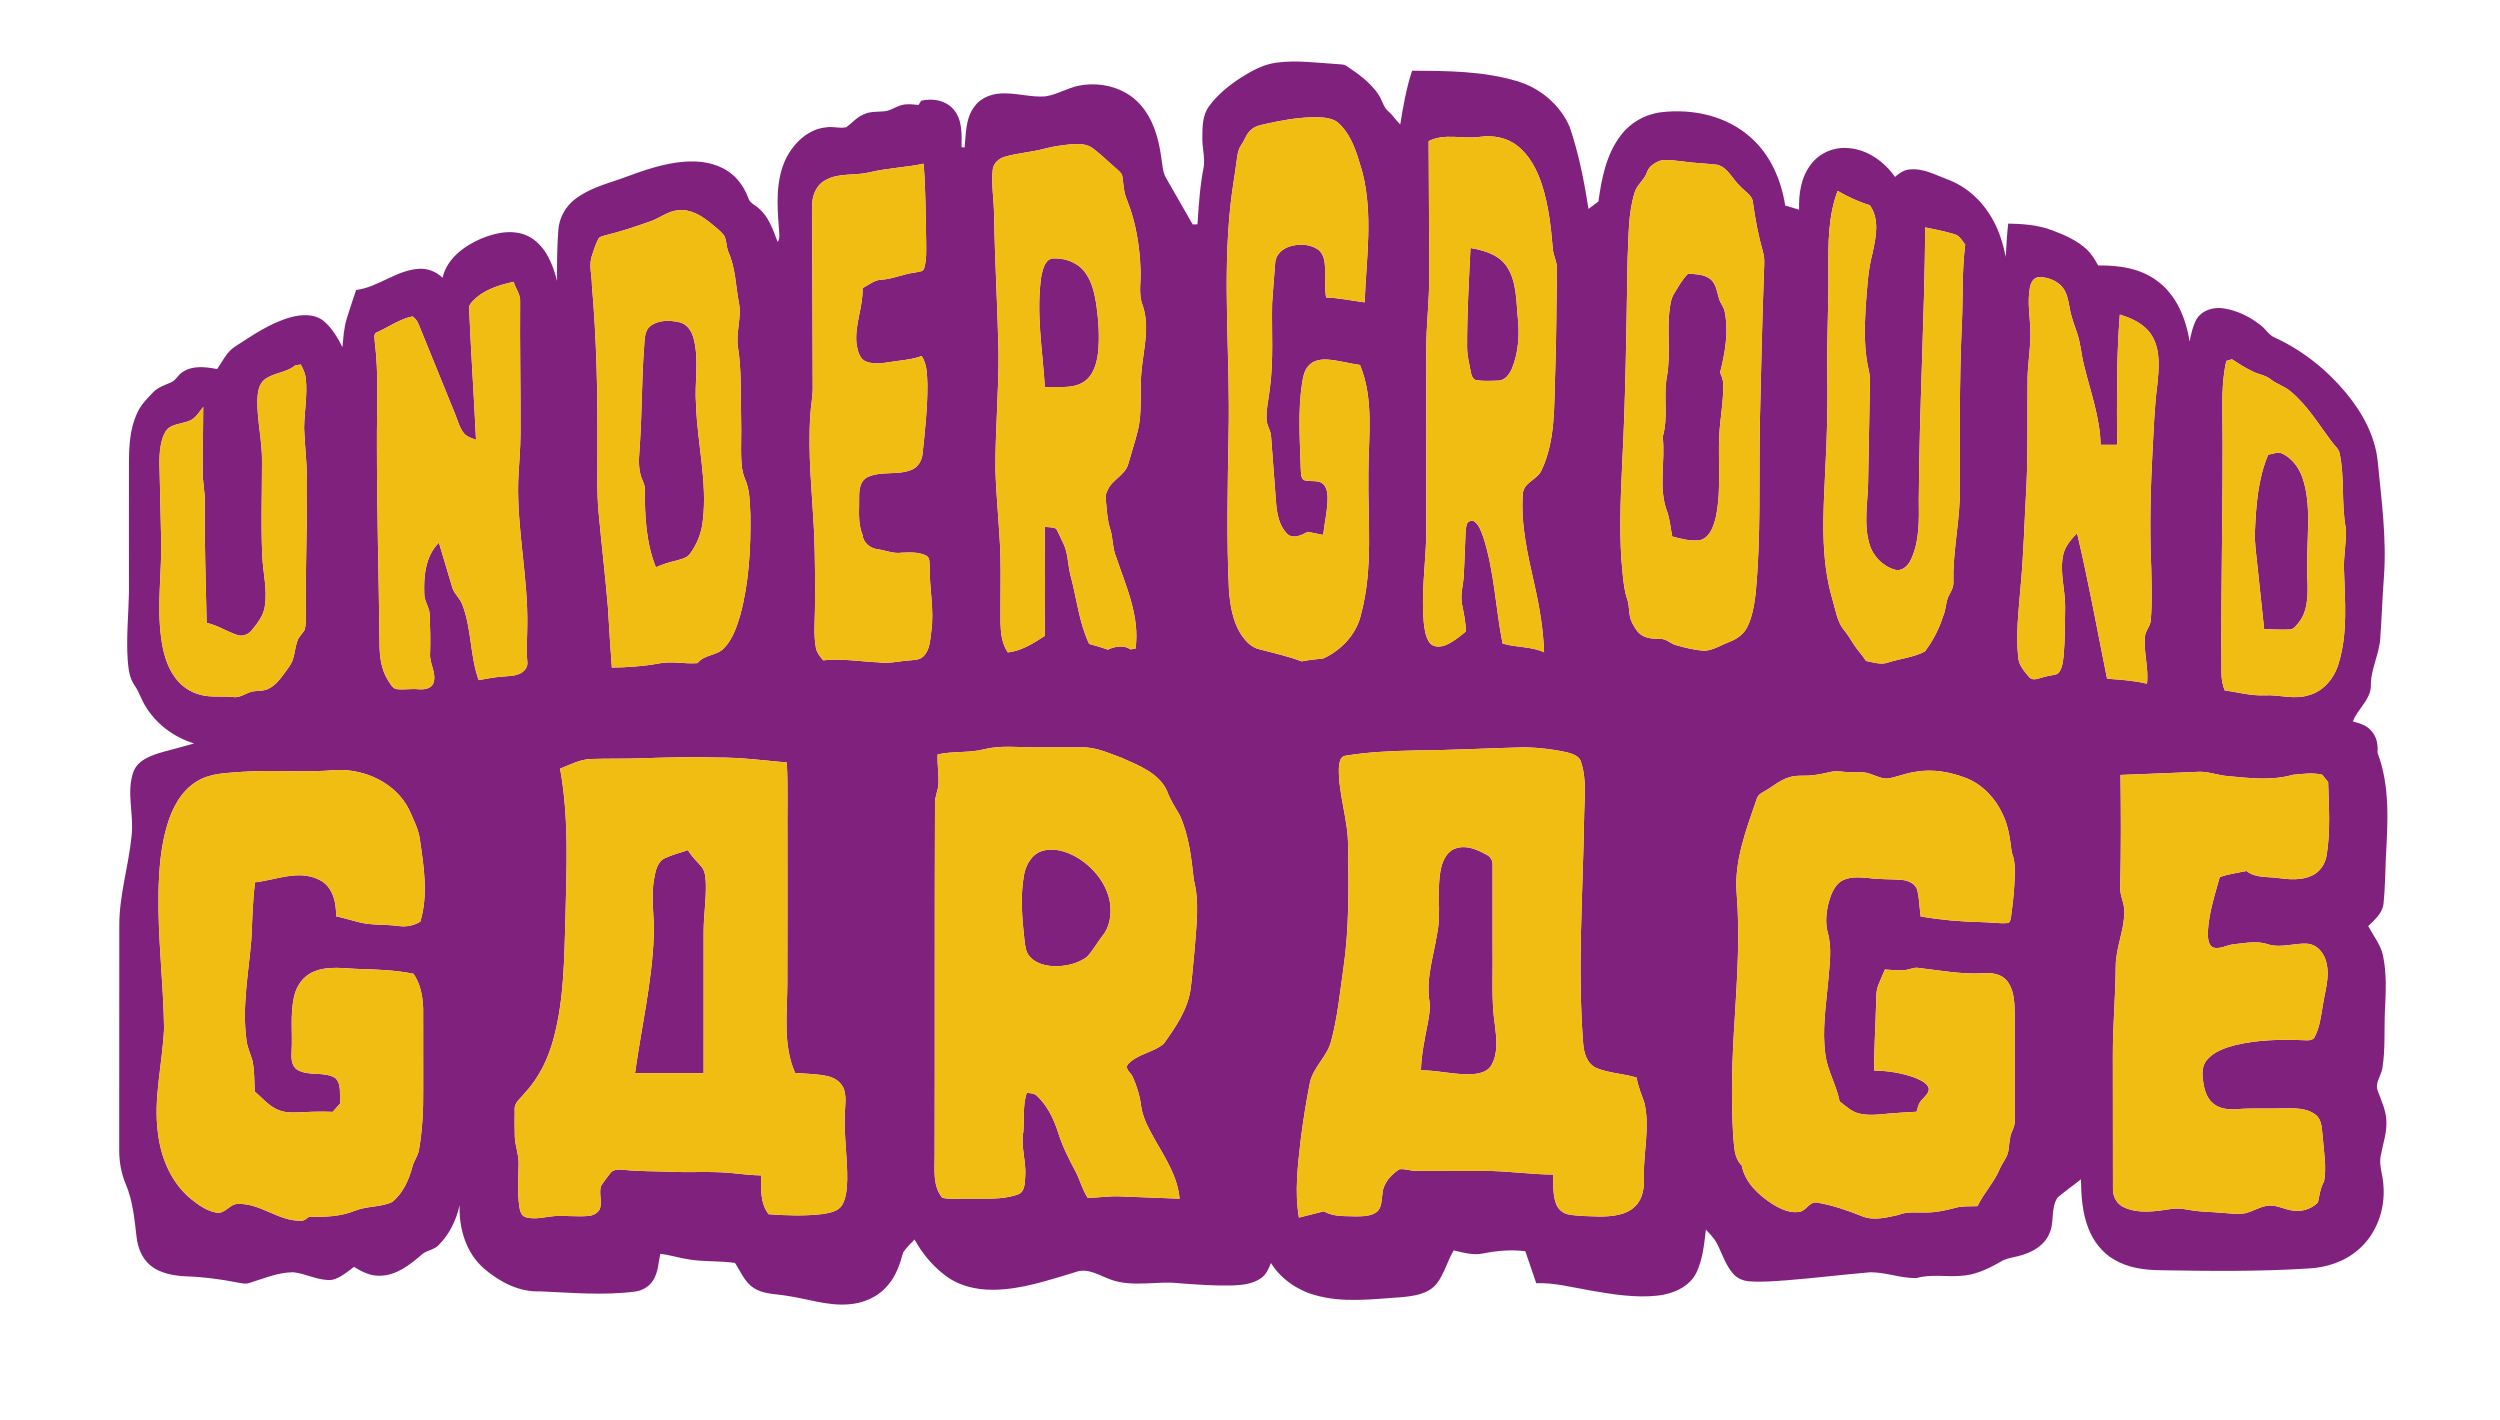 <svg xmlns="http://www.w3.org/2000/svg" width="1500pt" height="852pt" viewBox="0 0 1500 852"><g id="#ffffffff"></g><g id="#81217eff"><path fill="#81217e" opacity="1.00" d=" M 744.53 46.59 C 751.14 42.41 758.26 38.53 766.14 37.55 C 778.07 35.99 790.08 37.70 802.01 38.43 C 804.07 38.66 806.40 38.40 808.16 39.76 C 815.26 44.49 822.43 49.65 827.18 56.88 C 829.35 60.10 829.98 64.33 833.08 66.88 C 835.76 69.18 837.62 72.24 840.14 74.70 C 841.88 63.81 843.79 52.94 847.25 42.44 C 868.37 42.51 889.92 42.60 910.33 48.72 C 924.10 52.77 936.13 62.92 941.82 76.16 C 947.24 92.11 950.51 108.72 953.11 125.34 C 955.09 123.87 957.07 122.39 959.05 120.92 C 960.94 107.14 963.72 92.75 972.32 81.42 C 978.12 73.60 987.22 68.47 996.88 67.32 C 1015.75 65.09 1036.15 69.57 1050.50 82.55 C 1062.27 92.91 1068.74 108.02 1071.11 123.29 C 1073.89 124.13 1076.67 124.97 1079.46 125.82 C 1079.16 116.34 1080.60 106.22 1086.62 98.55 C 1091.75 91.69 1100.54 88.06 1109.02 88.86 C 1120.49 89.68 1130.52 96.97 1137.02 106.14 C 1139.58 103.92 1142.51 101.82 1146.03 101.65 C 1154.26 100.88 1161.69 105.16 1169.16 107.91 C 1183.58 113.40 1194.43 126.10 1199.62 140.41 C 1201.37 144.84 1202.42 149.50 1203.46 154.15 C 1203.79 147.47 1204.15 140.79 1204.92 134.14 C 1213.71 134.30 1222.61 134.97 1230.93 138.05 C 1238.53 140.84 1246.24 144.18 1252.21 149.81 C 1255.02 152.51 1257.03 155.90 1258.92 159.29 C 1271.25 159.08 1284.32 160.97 1294.41 168.62 C 1305.97 177.09 1311.58 191.24 1313.79 204.97 C 1314.61 200.44 1315.64 195.84 1317.79 191.74 C 1321.00 186.19 1328.00 184.02 1334.09 185.02 C 1342.37 186.26 1350.16 190.12 1356.64 195.35 C 1359.43 197.47 1361.20 200.82 1364.45 202.35 C 1381.07 209.89 1395.72 221.52 1407.42 235.48 C 1417.20 247.31 1425.12 261.41 1426.63 276.92 C 1428.86 299.86 1432.04 322.88 1430.37 345.97 C 1429.44 358.31 1429.03 370.68 1428.16 383.03 C 1427.51 392.93 1422.16 401.98 1422.52 412.01 C 1422.01 420.25 1414.46 425.47 1411.73 432.89 C 1415.68 433.92 1419.91 435.12 1422.68 438.36 C 1426.02 441.86 1426.93 446.90 1426.49 451.58 C 1434.17 471.75 1432.64 493.82 1431.50 514.95 C 1431.10 524.13 1431.07 533.34 1430.09 542.48 C 1429.29 548.07 1424.80 551.97 1420.92 555.63 C 1424.04 561.41 1428.32 566.75 1429.79 573.28 C 1432.06 584.02 1431.52 595.09 1430.98 605.99 C 1430.43 617.62 1431.29 629.38 1429.43 640.92 C 1428.74 645.51 1424.75 649.76 1426.65 654.55 C 1428.72 660.20 1431.44 665.79 1431.80 671.90 C 1432.33 679.33 1429.72 686.42 1428.39 693.62 C 1427.28 699.50 1429.82 705.19 1430.04 711.04 C 1431.32 725.38 1425.99 740.46 1414.90 749.88 C 1406.65 757.07 1395.74 760.60 1384.92 761.10 C 1355.33 762.96 1325.65 762.66 1296.02 762.13 C 1286.48 762.03 1276.59 760.64 1268.29 755.64 C 1261.22 751.51 1256.00 744.67 1253.07 737.11 C 1249.37 727.74 1248.70 717.54 1248.57 707.57 C 1243.93 711.31 1238.99 714.70 1234.49 718.60 C 1230.20 725.12 1232.91 733.59 1229.46 740.44 C 1226.70 746.94 1220.25 750.84 1213.76 752.84 C 1209.29 754.46 1204.26 754.50 1200.18 757.14 C 1192.73 761.41 1184.65 765.27 1175.90 765.53 C 1167.22 766.20 1158.35 764.36 1149.87 766.86 C 1140.50 767.02 1131.48 763.30 1122.11 763.36 C 1105.54 764.79 1089.01 766.79 1072.43 768.14 C 1064.94 768.66 1057.40 769.38 1049.89 768.82 C 1045.87 768.57 1041.83 766.90 1039.36 763.61 C 1035.07 758.37 1033.13 751.76 1030.03 745.85 C 1028.43 742.73 1025.82 740.32 1023.54 737.74 C 1022.50 746.52 1021.66 755.62 1017.80 763.71 C 1013.48 772.25 1003.83 776.30 994.77 777.35 C 981.16 778.87 967.50 776.59 954.11 774.27 C 943.38 772.44 932.71 769.54 921.74 769.92 C 919.51 763.54 917.36 757.13 915.19 750.73 C 906.75 749.68 898.24 750.39 889.94 752.06 C 883.97 753.35 878.02 751.58 872.24 750.23 C 868.42 756.61 866.65 764.09 862.14 770.06 C 856.88 776.66 847.87 777.71 840.03 778.38 C 823.04 779.50 805.53 781.87 788.89 777.03 C 778.20 774.02 768.51 767.28 762.57 757.82 C 761.22 761.10 759.82 764.65 756.79 766.77 C 751.66 770.48 745.09 771.07 738.97 771.30 C 728.66 771.52 718.36 770.74 708.09 770.00 C 694.21 768.31 679.84 772.63 666.34 767.72 C 659.66 765.35 652.59 760.45 645.31 763.26 C 629.20 768.03 612.99 773.74 595.99 773.86 C 585.29 774.00 574.17 771.23 565.84 764.25 C 558.76 758.68 553.07 751.54 548.71 743.70 C 546.39 746.24 543.74 748.59 541.88 751.49 C 539.99 758.39 537.67 765.42 532.89 770.92 C 527.14 778.08 518.12 782.01 509.08 782.60 C 496.47 783.63 484.38 779.21 472.05 777.47 C 465.39 776.27 458.08 776.64 452.22 772.76 C 446.75 769.29 444.42 762.95 441.00 757.76 C 431.67 756.39 422.17 757.18 412.87 755.58 C 407.25 754.74 401.83 752.87 396.17 752.32 C 395.01 757.79 394.91 763.75 391.65 768.52 C 389.31 772.14 385.27 774.40 381.04 774.94 C 362.07 777.40 342.94 775.63 323.93 774.81 C 311.51 775.34 299.84 769.17 290.62 761.32 C 279.66 752.00 275.27 737.06 275.77 723.07 C 273.80 732.00 269.64 740.68 263.09 747.15 C 260.30 750.06 255.84 750.12 252.94 752.84 C 245.89 758.95 237.79 765.30 228.01 765.44 C 222.30 765.71 217.12 763.01 212.38 760.14 C 208.28 763.17 204.23 766.78 199.13 767.94 C 191.09 768.63 183.83 764.17 175.98 763.34 C 166.79 763.39 158.25 767.10 149.62 769.78 C 147.41 770.62 145.07 769.95 142.84 769.59 C 132.66 767.53 122.33 766.18 111.94 765.83 C 104.27 765.42 96.02 764.16 89.97 759.01 C 85.02 754.79 82.62 748.36 81.92 742.04 C 80.69 731.41 79.70 720.53 75.49 710.58 C 72.74 704.07 71.47 697.00 71.53 689.95 C 71.59 644.96 71.50 599.97 71.58 554.98 C 71.59 536.69 77.30 519.10 79.01 501.00 C 80.35 488.42 75.72 475.45 80.01 463.15 C 82.80 455.74 91.10 453.10 98.03 451.10 C 104.16 449.40 110.34 447.89 116.43 446.04 C 104.22 442.36 93.36 434.17 86.91 423.11 C 84.58 419.28 83.37 414.86 80.71 411.22 C 77.61 406.77 77.06 401.18 76.61 395.93 C 75.71 382.28 77.11 368.62 77.39 354.98 C 77.40 329.31 77.31 303.64 77.39 277.98 C 77.38 267.86 77.89 257.38 82.20 248.06 C 84.37 242.97 88.37 239.04 92.13 235.11 C 94.96 232.29 98.85 231.09 102.42 229.52 C 105.64 228.27 106.94 224.61 109.92 222.98 C 116.03 219.14 123.59 220.14 130.30 221.45 C 133.53 216.76 135.99 211.23 140.91 208.02 C 151.53 201.14 162.20 193.75 174.54 190.31 C 181.04 188.56 188.75 188.18 194.28 192.65 C 199.20 196.87 202.60 202.56 205.45 208.31 C 206.02 202.54 206.33 196.67 208.07 191.10 C 209.83 185.37 211.76 179.70 213.65 174.01 C 226.90 172.30 237.51 162.33 250.94 161.31 C 256.32 160.83 261.70 162.92 265.55 166.65 C 268.06 155.32 278.23 147.77 288.31 143.34 C 297.66 139.37 309.17 137.01 318.42 142.52 C 327.53 148.05 331.71 158.64 334.23 168.52 C 334.15 158.33 334.24 148.13 335.00 137.97 C 335.51 130.62 339.41 123.67 345.31 119.28 C 353.28 113.26 363.04 110.50 372.36 107.31 C 385.79 102.34 399.55 97.22 414.04 96.86 C 422.99 96.63 432.40 98.78 439.35 104.70 C 443.93 108.44 447.04 113.65 449.11 119.13 C 449.99 121.99 453.14 122.95 455.12 124.89 C 461.32 130.06 463.84 137.96 466.60 145.23 C 468.25 142.80 467.40 139.79 467.36 137.07 C 466.25 123.17 465.32 108.38 471.45 95.42 C 476.14 85.91 484.85 77.34 495.88 76.39 C 499.83 75.72 503.91 77.23 507.78 76.34 C 511.20 73.89 513.92 70.44 517.89 68.77 C 521.67 66.83 526.01 67.13 530.13 66.82 C 534.07 66.64 537.27 63.99 541.01 63.04 C 544.31 62.15 547.74 62.61 551.08 62.99 C 551.63 62.13 552.18 61.28 552.73 60.42 C 559.79 58.73 568.12 60.32 572.70 66.33 C 577.54 72.55 576.99 80.90 576.93 88.33 C 577.39 88.37 578.31 88.45 578.77 88.49 C 579.61 80.10 579.28 70.79 584.77 63.78 C 588.92 58.09 596.23 55.78 603.04 56.05 C 611.13 56.01 619.07 58.49 627.16 57.82 C 634.28 56.81 640.50 52.69 647.55 51.37 C 660.36 48.88 674.79 52.48 683.76 62.30 C 691.83 71.04 695.20 82.96 696.77 94.49 C 697.50 98.72 697.47 103.30 699.80 107.06 C 705.11 116.24 710.34 125.46 715.60 134.66 C 716.55 134.64 717.51 134.61 718.48 134.58 C 719.25 122.98 719.98 111.32 722.27 99.90 C 723.03 94.26 721.30 88.65 721.40 83.00 C 721.44 76.39 721.34 69.09 725.56 63.57 C 730.62 56.67 737.42 51.25 744.53 46.59 M 759.14 74.41 C 756.24 75.13 753.08 75.61 750.83 77.75 C 747.86 80.05 746.94 83.85 744.85 86.82 C 742.48 90.09 742.35 94.26 741.76 98.10 C 740.75 106.03 739.28 113.90 738.42 121.86 C 733.23 168.10 738.25 214.62 737.13 260.99 C 736.62 292.01 735.88 323.06 737.37 354.07 C 738.06 362.93 739.51 372.08 744.11 379.83 C 746.83 384.06 750.42 388.38 755.56 389.54 C 764.10 391.80 772.76 393.71 781.04 396.83 C 785.35 395.87 789.76 395.65 794.11 395.03 C 804.92 390.03 814.07 380.30 816.65 368.47 C 824.02 340.89 820.63 312.11 821.03 283.94 C 821.07 262.30 824.52 239.57 816.00 218.99 C 809.60 218.12 803.36 216.30 796.92 215.77 C 792.81 215.46 788.17 216.10 785.27 219.31 C 782.46 222.23 781.82 226.40 781.19 230.23 C 778.71 247.05 779.95 264.10 780.44 281.02 C 780.68 283.33 780.24 286.17 782.09 287.96 C 785.42 289.25 789.27 288.00 792.59 289.51 C 795.68 291.07 796.41 294.88 796.55 298.03 C 796.67 305.76 794.74 313.31 793.90 320.96 C 790.81 320.31 787.72 319.68 784.61 319.11 C 781.09 321.04 776.12 323.55 772.51 320.52 C 767.92 316.15 766.48 309.53 765.79 303.47 C 764.72 289.61 763.68 275.75 762.64 261.89 C 762.55 258.40 760.15 255.51 759.96 252.04 C 759.61 245.63 761.23 239.35 761.93 233.01 C 764.19 216.09 762.93 198.99 763.28 181.98 C 763.80 173.94 764.48 165.91 765.12 157.88 C 765.24 152.86 769.55 149.10 774.09 147.78 C 779.48 146.19 785.73 146.43 790.56 149.52 C 794.27 152.02 794.94 156.86 795.02 160.99 C 795.04 166.83 794.80 172.68 795.64 178.49 C 803.44 178.76 811.08 180.42 818.80 181.42 C 819.74 155.49 823.97 128.98 817.47 103.43 C 814.85 94.68 812.52 85.49 806.93 78.07 C 805.01 75.62 802.90 73.07 799.93 71.90 C 795.80 70.27 791.28 70.31 786.92 70.37 C 777.54 70.65 768.27 72.36 759.14 74.41 M 857.18 84.68 C 857.39 111.78 857.40 138.88 857.52 165.98 C 857.60 180.67 855.72 195.28 855.74 209.97 C 855.71 247.67 855.75 285.38 855.72 323.08 C 855.11 339.73 852.82 356.39 854.21 373.06 C 854.70 377.26 855.17 381.76 857.57 385.38 C 859.72 388.47 864.08 388.38 867.26 387.13 C 871.82 385.22 875.68 382.03 879.47 378.92 C 879.54 373.36 878.23 367.94 877.21 362.51 C 876.05 356.64 878.04 350.82 878.28 344.97 C 878.61 336.97 879.07 328.97 879.28 320.97 C 879.43 318.47 879.38 315.84 880.56 313.56 C 881.70 312.56 883.54 311.80 884.83 313.06 C 887.64 315.31 888.73 318.93 889.94 322.18 C 896.66 342.90 897.31 364.88 901.55 386.11 C 909.72 388.61 918.59 387.74 926.46 391.37 C 925.96 377.73 923.76 364.24 920.71 350.96 C 916.70 332.96 912.29 314.64 913.73 296.07 C 914.25 289.31 922.58 287.82 924.99 281.99 C 933.49 263.90 932.34 243.41 933.11 223.93 C 933.91 203.30 933.73 182.65 934.22 162.01 C 934.50 157.44 931.90 153.41 931.66 148.91 C 930.54 136.04 929.16 123.05 925.11 110.71 C 922.24 101.99 917.86 93.33 910.49 87.57 C 904.22 82.53 895.76 81.00 887.94 82.12 C 877.74 83.59 866.81 79.77 857.18 84.68 M 627.04 89.14 C 619.14 91.29 610.89 91.78 603.01 94.01 C 599.31 95.02 595.96 97.99 595.61 101.97 C 594.73 110.96 596.37 119.94 596.44 128.93 C 596.89 155.98 598.49 183.00 599.08 210.04 C 599.40 234.08 597.10 258.07 597.26 282.11 C 597.77 299.10 599.67 316.03 600.25 333.02 C 600.53 346.68 600.19 360.35 600.29 374.02 C 600.45 380.04 601.20 386.39 604.71 391.47 C 612.94 390.49 620.06 386.01 626.83 381.55 C 627.09 359.75 627.08 337.94 626.81 316.14 C 629.10 316.41 631.57 316.18 633.70 317.24 C 635.35 320.05 636.48 323.14 638.00 326.03 C 640.81 331.88 640.67 338.50 642.17 344.71 C 645.98 358.59 647.30 373.21 653.49 386.37 C 657.29 387.32 661.03 388.49 664.73 389.79 C 668.86 387.81 674.33 386.82 678.31 389.63 C 679.30 389.47 680.30 389.32 681.31 389.18 C 684.04 370.05 675.68 351.99 669.72 334.32 C 667.36 328.78 667.92 322.58 665.98 316.94 C 664.50 312.42 664.27 307.65 663.78 302.96 C 663.56 300.13 662.89 297.09 664.41 294.48 C 666.95 287.82 675.19 285.23 677.04 278.16 C 678.74 271.94 680.79 265.82 682.39 259.57 C 685.79 246.97 683.54 233.82 685.05 221.01 C 686.40 208.58 689.80 195.65 685.66 183.39 C 682.89 176.58 684.67 169.15 684.32 162.04 C 683.86 147.68 681.55 133.23 676.13 119.85 C 674.26 115.49 674.10 110.72 673.45 106.09 C 673.26 103.88 671.22 102.59 669.80 101.16 C 665.13 97.18 660.79 92.82 655.90 89.12 C 652.28 86.27 647.37 86.23 642.99 86.53 C 637.63 87.10 632.26 87.76 627.04 89.14 M 995.47 96.60 C 992.52 97.95 989.42 99.89 988.29 103.11 C 986.78 107.96 981.96 110.87 980.69 115.83 C 976.83 128.48 977.24 141.87 976.56 154.94 C 975.81 196.30 975.46 237.68 973.28 278.99 C 972.30 300.92 971.27 322.97 973.65 344.84 C 974.19 349.79 974.66 354.81 976.35 359.53 C 977.90 364.11 976.96 369.26 979.26 373.64 C 980.79 376.61 982.54 379.77 985.57 381.44 C 988.76 383.20 992.48 383.26 996.04 383.35 C 999.72 383.10 1002.34 386.27 1005.76 387.14 C 1011.38 388.75 1017.17 390.14 1023.03 390.46 C 1028.41 389.90 1033.06 386.86 1038.03 384.97 C 1042.27 383.29 1046.24 380.49 1048.32 376.32 C 1051.36 370.27 1052.43 363.47 1053.31 356.82 C 1056.67 322.63 1055.30 288.23 1055.91 253.94 C 1056.60 223.61 1057.28 193.28 1058.38 162.97 C 1058.49 159.06 1058.95 155.05 1057.79 151.24 C 1055.06 141.59 1053.18 131.72 1051.81 121.79 C 1051.61 117.12 1046.89 114.94 1044.15 111.81 C 1039.55 107.61 1036.95 100.79 1030.56 98.88 C 1023.23 98.00 1015.81 97.88 1008.50 96.71 C 1004.20 96.40 999.69 95.33 995.47 96.60 M 521.37 103.48 C 512.72 105.53 503.14 103.53 495.15 108.17 C 489.53 111.22 487.08 117.84 487.27 123.96 C 487.34 160.31 487.52 196.65 487.63 233.00 C 487.61 238.34 486.48 243.58 486.21 248.90 C 484.60 272.60 487.33 296.29 488.49 319.94 C 489.07 334.96 489.10 349.99 488.98 365.02 C 488.94 372.73 488.11 380.52 489.46 388.17 C 489.89 391.32 491.89 393.86 493.90 396.19 C 504.92 394.98 515.93 396.91 526.94 397.40 C 533.34 398.38 539.63 396.58 545.99 396.23 C 548.70 395.89 551.83 395.98 553.92 393.91 C 557.95 390.14 558.04 384.21 558.75 379.13 C 560.65 366.09 557.61 353.06 557.79 340.00 C 557.63 337.71 558.14 334.60 555.65 333.36 C 551.21 331.09 545.96 331.45 541.12 331.61 C 536.11 332.40 531.38 330.15 526.49 329.55 C 521.99 328.92 517.97 325.64 517.53 320.93 C 514.47 313.64 515.69 305.69 515.50 298.01 C 515.46 293.74 516.15 288.52 520.38 286.34 C 528.71 282.38 538.52 285.36 546.98 281.87 C 550.90 280.27 553.20 276.21 553.56 272.11 C 555.01 258.46 556.51 244.76 556.46 231.00 C 556.18 225.11 556.43 218.71 552.98 213.61 C 548.19 215.38 543.11 216.03 538.07 216.62 C 532.10 217.36 525.83 219.16 519.94 217.05 C 515.82 215.63 514.72 210.85 514.02 207.06 C 512.41 195.49 517.94 184.46 517.54 172.90 C 521.21 170.94 524.63 167.92 529.00 167.81 C 535.85 167.36 542.18 164.32 548.98 163.53 C 550.87 162.93 554.11 163.31 554.56 160.77 C 556.05 155.64 555.70 150.24 555.70 144.96 C 555.33 129.38 555.48 113.77 554.15 98.22 C 543.32 100.54 532.14 100.82 521.37 103.48 M 1096.99 162.03 C 1097.29 182.37 1096.05 202.70 1096.38 223.04 C 1096.69 242.67 1096.26 262.30 1095.16 281.90 C 1094.00 307.75 1092.05 334.27 1099.39 359.46 C 1101.41 365.86 1102.12 373.10 1106.67 378.36 C 1108.78 380.95 1110.47 383.84 1112.28 386.65 C 1114.46 390.16 1117.47 393.06 1119.64 396.59 C 1124.10 397.42 1128.77 399.13 1133.24 397.38 C 1140.42 395.10 1148.21 394.41 1154.94 390.88 C 1159.71 384.54 1163.46 377.38 1165.83 369.78 C 1167.82 365.59 1167.29 360.64 1169.68 356.61 C 1170.97 354.29 1172.24 351.81 1172.04 349.06 C 1171.62 332.62 1175.18 316.43 1175.80 300.05 C 1176.06 265.01 1175.45 229.96 1177.10 194.94 C 1177.90 178.90 1177.07 162.78 1179.12 146.81 C 1177.31 144.35 1175.67 141.26 1172.48 140.48 C 1166.78 138.78 1160.94 137.59 1155.13 136.43 C 1154.72 190.97 1151.58 245.44 1151.27 299.98 C 1151.41 311.97 1151.79 324.57 1146.59 335.70 C 1144.93 339.35 1141.32 343.04 1136.92 341.82 C 1129.58 339.73 1123.56 333.51 1121.58 326.14 C 1118.16 314.35 1120.57 302.01 1120.86 289.99 C 1121.25 271.35 1121.50 252.70 1121.88 234.06 C 1121.93 230.33 1122.24 226.54 1121.40 222.87 C 1118.42 210.49 1118.64 197.63 1119.35 185.00 C 1120.23 173.97 1120.61 162.81 1123.48 152.05 C 1125.53 142.61 1127.94 131.63 1121.89 123.12 C 1115.11 121.10 1108.68 118.08 1102.58 114.53 C 1096.85 129.67 1096.95 146.09 1096.99 162.03 M 389.95 132.92 C 381.06 136.08 372.08 139.04 362.90 141.28 C 361.41 141.77 359.44 142.03 358.82 143.72 C 357.30 146.74 356.25 149.97 355.24 153.19 C 353.09 158.98 355.18 165.09 355.13 171.03 C 357.96 203.29 358.62 235.69 358.44 268.06 C 358.61 281.41 357.90 294.80 359.22 308.11 C 360.93 326.74 363.15 345.32 364.72 363.96 C 365.39 376.16 366.26 388.35 367.10 400.55 C 376.46 400.41 385.84 399.80 395.05 398.12 C 402.82 396.46 410.71 398.52 418.54 397.87 C 422.56 392.52 430.37 393.59 434.66 388.64 C 439.72 383.23 442.09 375.97 444.17 369.02 C 449.43 349.50 450.48 329.12 450.24 308.99 C 449.83 301.64 450.04 293.95 446.89 287.11 C 444.66 281.71 444.74 275.75 444.65 270.01 C 444.78 262.09 444.79 254.18 444.61 246.27 C 444.34 233.85 444.80 221.34 442.87 209.02 C 441.24 199.73 445.27 190.41 443.24 181.14 C 441.38 171.08 441.27 160.49 436.97 151.05 C 435.75 147.96 436.07 144.43 434.54 141.46 C 432.44 138.56 429.45 136.48 426.77 134.17 C 421.21 129.61 414.43 125.28 406.92 126.14 C 400.65 126.63 395.76 131.02 389.95 132.92 M 1217.90 172.78 C 1216.31 181.49 1218.11 190.31 1218.23 199.06 C 1218.48 208.14 1216.79 217.11 1216.55 226.17 C 1216.32 247.79 1216.82 269.43 1215.89 291.05 C 1214.65 311.87 1214.25 332.75 1212.22 353.53 C 1211.13 366.99 1209.47 380.56 1210.91 394.05 C 1211.09 399.05 1214.62 402.84 1217.65 406.45 C 1219.73 408.55 1222.78 407.19 1225.19 406.52 C 1228.22 405.51 1231.43 405.30 1234.49 404.37 C 1237.32 401.77 1237.65 397.59 1238.13 394.01 C 1239.06 384.03 1238.97 374.00 1239.09 363.99 C 1239.12 353.78 1235.81 343.59 1237.81 333.40 C 1238.82 328.00 1242.53 323.75 1246.23 319.92 C 1253.12 348.83 1258.35 378.11 1264.24 407.24 C 1272.27 407.82 1280.34 408.30 1288.19 410.24 C 1289.29 400.77 1286.11 391.43 1286.97 381.97 C 1287.22 378.37 1290.30 375.72 1290.47 372.12 C 1291.32 361.78 1290.93 351.39 1290.76 341.03 C 1289.69 317.36 1290.30 293.66 1291.54 270.01 C 1292.27 256.99 1292.68 243.95 1294.38 231.01 C 1295.35 221.25 1296.50 210.49 1291.27 201.66 C 1287.17 194.60 1279.38 191.03 1271.89 188.75 C 1269.79 214.73 1270.17 240.81 1270.26 266.86 C 1266.96 266.86 1263.66 266.86 1260.37 266.87 C 1260.03 250.39 1254.17 234.83 1250.37 218.98 C 1248.74 212.59 1248.38 205.91 1246.19 199.66 C 1244.54 194.80 1242.65 189.99 1241.83 184.91 C 1240.91 180.17 1240.19 174.94 1236.61 171.38 C 1233.08 167.97 1228.01 166.09 1223.13 166.34 C 1219.86 166.57 1218.40 169.99 1217.90 172.78 M 284.15 180.16 C 282.92 181.50 281.27 182.94 281.47 184.97 C 282.56 211.29 284.37 237.58 285.61 263.90 C 282.99 262.84 279.97 262.11 278.18 259.75 C 275.57 256.31 274.57 252.01 272.94 248.08 C 265.75 230.28 258.44 212.54 251.25 194.75 C 250.54 192.74 249.24 191.05 247.48 189.85 C 239.77 191.45 233.40 196.16 226.33 199.31 C 223.83 200.04 224.85 203.03 224.86 204.93 C 227.38 225.20 226.01 245.64 226.15 266.00 C 226.12 306.00 227.29 345.98 227.71 385.98 C 227.70 393.62 228.63 401.59 232.81 408.19 C 234.22 410.22 235.41 413.15 238.18 413.50 C 242.43 413.95 246.69 413.15 250.94 413.53 C 254.27 413.83 258.65 413.40 260.07 409.82 C 262.11 403.77 257.52 398.06 258.06 391.97 C 258.32 384.31 258.12 376.63 257.83 368.97 C 257.82 364.38 254.37 360.61 254.56 355.94 C 254.16 345.39 255.42 333.40 263.35 325.61 C 266.01 334.34 268.61 343.10 271.18 351.86 C 272.12 356.07 275.94 358.70 277.36 362.69 C 283.03 377.25 281.92 393.42 287.20 408.07 C 292.11 407.17 297.01 406.22 302.00 405.91 C 305.60 405.59 309.46 405.63 312.69 403.76 C 315.01 402.44 316.80 399.88 316.41 397.12 C 315.71 390.10 316.34 383.05 316.37 376.01 C 316.95 346.86 310.16 318.10 310.92 288.94 C 311.34 279.29 312.28 269.66 312.31 260.00 C 312.42 233.66 311.86 207.32 312.09 180.98 C 312.38 176.61 309.27 173.13 308.21 169.07 C 299.57 170.99 290.56 173.71 284.15 180.16 M 1335.77 216.58 C 1333.54 226.56 1333.28 236.83 1333.44 247.02 C 1334.00 299.34 1332.42 351.66 1332.87 403.98 C 1332.88 407.48 1333.52 410.96 1334.80 414.23 C 1342.84 415.35 1350.76 417.61 1358.95 417.19 C 1367.75 416.74 1376.67 419.97 1385.31 417.09 C 1394.29 414.70 1400.67 406.72 1403.18 398.05 C 1408.77 379.90 1406.93 360.67 1406.41 341.99 C 1406.02 333.66 1407.94 325.41 1407.51 317.08 C 1404.68 302.18 1406.95 286.76 1403.74 271.88 C 1403.08 269.06 1400.58 267.24 1399.00 264.96 C 1391.15 254.56 1384.37 243.05 1374.16 234.70 C 1370.62 231.70 1365.99 230.48 1362.38 227.59 C 1359.39 225.10 1355.38 224.76 1351.99 223.08 C 1347.50 220.95 1343.29 218.29 1339.17 215.55 C 1338.02 215.89 1336.89 216.23 1335.77 216.58 M 177.26 219.14 C 171.93 223.70 164.29 223.51 158.77 227.69 C 155.09 230.60 154.62 235.69 154.41 240.05 C 154.22 252.75 157.52 265.24 157.19 277.96 C 157.22 296.30 156.52 314.67 157.34 333.00 C 157.68 343.35 160.59 353.68 158.85 364.03 C 158.01 369.48 154.49 373.96 151.10 378.11 C 148.98 380.82 145.27 382.19 141.97 380.86 C 135.86 378.77 130.35 375.14 123.99 373.71 C 123.45 349.80 122.67 325.90 122.90 301.99 C 123.12 295.29 121.40 288.72 121.61 282.03 C 121.78 269.39 121.81 256.76 121.95 244.12 C 119.81 246.82 117.98 249.97 114.99 251.84 C 110.99 253.99 106.20 253.95 102.21 256.13 C 99.85 257.42 98.57 259.96 97.69 262.39 C 95.34 269.33 95.55 276.75 95.80 283.97 C 96.11 297.30 96.39 310.63 96.69 323.97 C 97.11 343.47 94.07 363.05 96.66 382.49 C 97.77 391.02 99.97 399.75 105.21 406.74 C 108.80 411.64 114.09 415.23 119.95 416.80 C 126.51 418.70 133.40 417.44 140.10 418.25 C 144.76 418.86 148.40 414.90 152.94 414.69 C 155.70 414.46 158.62 414.54 161.15 413.21 C 165.29 411.22 168.10 407.44 170.74 403.83 C 172.57 401.24 174.73 398.77 175.72 395.70 C 176.91 391.99 177.18 388.05 178.50 384.38 C 179.36 381.87 181.53 380.16 182.83 377.91 C 183.67 374.67 183.44 371.28 183.48 367.98 C 183.26 340.98 184.34 313.99 184.20 286.99 C 184.05 276.96 182.84 266.98 182.47 256.97 C 182.59 247.03 184.54 237.11 183.49 227.16 C 183.19 224.13 181.91 221.35 180.44 218.73 C 179.65 218.83 178.05 219.04 177.26 219.14 M 590.43 449.56 C 581.31 451.93 571.73 450.55 562.56 452.67 C 562.32 458.46 563.27 464.22 563.11 470.01 C 563.01 474.10 560.86 477.83 561.00 481.95 C 560.72 552.64 560.98 623.34 560.79 694.03 C 560.75 702.32 559.70 711.87 565.39 718.70 C 570.51 719.74 575.81 719.02 581.00 719.22 C 590.91 719.03 601.24 720.03 610.75 716.65 C 615.05 715.07 614.84 709.74 615.15 705.99 C 615.83 696.93 612.35 688.03 614.01 679.02 C 614.61 671.25 613.58 663.27 616.04 655.73 C 618.23 655.92 620.71 655.89 622.32 657.66 C 628.62 663.63 632.40 671.70 635.00 679.87 C 637.57 688.08 641.51 695.74 645.54 703.31 C 648.12 708.36 649.50 713.97 652.65 718.74 C 659.43 718.56 666.18 717.45 672.98 717.87 C 684.57 718.35 696.17 718.79 707.76 719.21 C 706.61 706.18 699.34 695.01 693.02 683.96 C 689.52 677.59 685.72 671.10 684.70 663.79 C 683.98 657.68 682.13 651.73 679.63 646.13 C 678.62 643.65 674.67 641.53 676.69 638.65 C 682.37 632.28 691.84 631.66 698.22 626.26 C 705.29 616.38 712.57 605.88 714.35 593.56 C 715.46 585.07 716.07 576.53 716.91 568.01 C 717.84 554.72 719.72 541.15 716.31 528.04 C 714.83 514.84 713.39 501.32 707.83 489.08 C 705.16 484.36 702.06 479.87 700.29 474.72 C 695.34 463.78 683.36 459.35 673.16 454.77 C 665.33 451.95 657.46 448.12 648.94 448.41 C 639.32 448.44 629.69 448.45 620.07 448.42 C 610.20 448.34 600.13 447.17 590.43 449.56 M 849.02 450.27 C 834.98 450.62 820.88 451.14 807.01 453.48 C 803.73 454.10 803.62 458.26 803.31 460.89 C 802.99 476.80 809.02 492.08 808.83 507.99 C 809.14 532.35 809.60 556.86 806.04 581.03 C 803.92 595.62 802.54 610.39 798.68 624.66 C 796.33 633.94 787.89 640.30 785.91 649.74 C 783.68 661.03 781.87 672.42 780.42 683.85 C 778.69 699.31 776.69 715.07 779.37 730.55 C 784.36 729.31 789.35 728.04 794.34 726.79 C 800.34 730.31 807.40 729.52 814.06 729.83 C 818.14 729.74 822.71 729.71 826.11 727.11 C 829.35 724.36 828.80 719.69 829.50 715.92 C 830.02 709.78 834.60 704.91 839.47 701.62 C 842.95 701.00 846.43 702.68 849.97 702.51 C 863.33 702.54 876.69 702.55 890.05 702.57 C 904.07 702.37 917.96 704.73 931.97 704.72 C 932.06 710.54 931.55 716.61 933.62 722.18 C 934.80 725.50 937.71 728.11 941.23 728.70 C 947.43 729.78 953.76 729.68 960.03 729.93 C 967.46 729.82 975.95 729.17 981.40 723.45 C 985.90 718.86 986.61 712.10 986.36 705.99 C 985.98 691.18 990.10 676.21 986.59 661.55 C 984.87 656.61 982.80 651.77 981.97 646.57 C 974.12 644.17 965.70 643.97 958.06 640.92 C 952.25 638.47 950.29 631.79 949.90 626.04 C 946.43 581.08 949.76 536.02 950.46 491.03 C 950.53 479.83 952.23 468.22 948.66 457.36 C 947.71 453.39 943.31 452.28 939.90 451.33 C 931.75 449.52 923.39 448.61 915.05 448.37 C 893.04 448.91 871.04 450.14 849.02 450.27 M 384.01 455.00 C 374.31 455.32 364.61 455.09 354.91 455.39 C 348.18 455.52 342.15 458.78 336.04 461.19 C 341.35 490.15 339.99 519.72 339.30 549.00 C 338.54 573.74 338.67 598.88 332.19 622.97 C 328.99 635.04 323.44 646.68 314.83 655.84 C 312.50 658.97 308.34 661.53 308.82 665.96 C 308.72 671.30 308.72 676.66 308.88 682.01 C 309.03 687.43 311.27 692.56 311.17 698.00 C 310.98 706.62 310.42 715.30 311.57 723.88 C 311.97 726.43 312.71 729.70 315.65 730.38 C 321.41 731.93 327.30 730.06 333.08 729.62 C 339.67 729.28 346.29 730.13 352.88 729.58 C 355.85 729.35 359.05 727.86 360.07 724.86 C 361.31 720.54 359.23 715.93 360.61 711.65 C 362.17 708.94 364.29 706.58 366.08 704.03 C 367.82 701.51 371.22 701.62 373.93 701.86 C 383.59 702.92 393.33 702.67 403.03 703.09 C 416.03 703.61 429.10 702.52 442.05 704.14 C 446.91 704.74 451.79 705.12 456.69 705.24 C 456.58 713.12 456.03 721.93 461.18 728.52 C 472.02 729.34 482.97 729.68 493.78 728.39 C 497.86 727.67 502.73 726.96 505.18 723.19 C 507.88 718.64 508.13 713.15 508.33 708.00 C 508.53 694.66 506.31 681.39 506.88 668.04 C 507.09 663.43 507.83 658.68 506.58 654.15 C 505.30 649.79 501.24 646.78 496.93 645.80 C 490.44 644.23 483.69 644.36 477.07 643.76 C 469.72 627.13 472.30 608.60 472.40 590.99 C 472.54 562.31 472.42 533.63 472.46 504.96 C 472.24 489.14 472.91 473.30 472.09 457.51 C 458.41 456.26 444.74 454.47 430.98 454.53 C 415.32 454.00 399.66 454.51 384.01 455.00 M 145.94 463.06 C 136.48 463.88 126.27 463.64 117.96 468.94 C 108.56 474.67 103.27 485.01 100.25 495.26 C 96.43 508.13 95.42 521.63 95.10 535.00 C 94.57 562.37 98.06 589.62 98.44 616.97 C 97.54 638.05 91.86 659.03 94.82 680.20 C 96.60 694.97 102.86 709.77 114.57 719.36 C 119.14 723.01 124.17 726.66 130.07 727.62 C 135.21 728.38 137.92 722.13 142.98 722.34 C 156.21 722.00 166.84 732.48 180.06 732.44 C 182.27 732.78 183.92 731.12 185.58 729.98 C 194.90 730.31 204.48 729.94 213.22 726.34 C 220.30 723.53 228.34 724.40 235.26 721.23 C 241.79 716.00 245.37 707.87 247.46 699.95 C 248.36 696.42 250.81 693.49 251.39 689.87 C 253.46 678.03 254.04 665.98 253.93 653.98 C 253.90 637.64 253.95 621.31 253.91 604.97 C 253.62 597.78 252.32 590.24 248.05 584.26 C 237.51 582.11 226.75 581.70 216.03 581.41 C 206.74 581.19 196.94 579.24 188.10 583.08 C 181.88 585.64 177.75 591.71 176.39 598.14 C 174.01 608.95 175.60 620.07 174.95 631.02 C 174.75 634.80 174.77 639.45 178.30 641.81 C 185.23 646.00 194.25 642.59 201.17 646.81 C 205.20 650.67 203.50 656.94 204.24 661.93 C 202.69 663.66 201.15 665.39 199.60 667.12 C 194.05 666.93 188.50 666.93 182.95 667.27 C 177.63 667.45 172.04 668.11 166.98 665.99 C 161.31 663.67 157.37 658.77 152.82 654.88 C 152.54 648.61 152.76 642.26 151.39 636.10 C 150.25 632.15 148.37 628.40 147.91 624.26 C 145.15 604.16 149.10 584.03 150.79 564.02 C 151.35 552.47 151.58 540.88 153.02 529.40 C 165.61 528.00 178.93 521.72 191.26 527.73 C 199.60 531.51 201.86 541.45 201.64 549.78 C 206.14 550.73 210.53 552.10 214.99 553.23 C 222.80 555.35 230.97 554.48 238.92 555.58 C 243.52 556.27 248.20 555.43 252.18 553.01 C 257.02 537.00 254.32 520.12 251.97 503.94 C 251.14 497.43 248.00 491.57 245.39 485.65 C 237.44 469.83 219.18 461.40 201.96 461.99 C 183.33 463.75 164.60 461.77 145.94 463.06 M 1148.97 463.14 C 1143.82 463.86 1138.97 465.85 1133.92 466.93 C 1129.64 467.79 1125.73 465.46 1121.80 464.22 C 1118.02 462.79 1113.93 463.64 1110.01 463.36 C 1106.36 463.29 1102.70 462.37 1099.08 463.01 C 1095.05 463.80 1091.06 464.90 1086.95 465.21 C 1082.44 465.71 1077.77 464.92 1073.41 466.42 C 1067.67 468.10 1063.26 472.36 1058.06 475.12 C 1056.10 476.06 1054.43 477.57 1053.90 479.75 C 1047.71 497.90 1040.42 516.51 1042.00 536.06 C 1044.03 561.20 1042.30 586.41 1040.82 611.53 C 1039.25 634.96 1038.55 658.50 1039.93 681.95 C 1040.62 687.92 1040.33 694.82 1045.05 699.30 C 1046.94 709.55 1055.23 717.09 1063.61 722.50 C 1068.45 725.42 1074.12 728.17 1079.92 727.05 C 1083.84 726.25 1085.60 721.03 1089.93 721.49 C 1099.35 723.05 1108.44 726.21 1117.30 729.75 C 1124.32 732.58 1131.97 730.49 1139.03 728.95 C 1144.43 726.70 1150.33 727.70 1156.01 727.49 C 1161.78 727.45 1167.46 726.22 1173.02 724.74 C 1177.39 723.45 1181.98 723.91 1186.48 723.68 C 1190.29 715.73 1196.64 709.28 1199.98 701.07 C 1201.59 697.43 1204.46 694.30 1205.08 690.25 C 1205.66 686.51 1205.59 682.59 1207.15 679.07 C 1208.14 676.84 1209.00 674.51 1208.89 672.03 C 1208.79 650.34 1208.89 628.65 1208.82 606.95 C 1208.66 600.48 1208.27 593.29 1203.87 588.13 C 1200.44 584.24 1194.91 583.62 1190.04 583.91 C 1176.89 584.77 1163.90 582.21 1150.90 580.72 C 1148.51 580.33 1146.31 581.51 1144.02 581.88 C 1139.69 582.63 1135.30 581.96 1130.96 581.70 C 1129.66 584.80 1128.26 587.86 1127.02 590.99 C 1125.32 595.11 1125.89 599.67 1125.60 604.02 C 1125.34 616.79 1124.32 629.56 1124.55 642.34 C 1132.71 642.45 1140.90 643.73 1148.60 646.50 C 1151.69 647.76 1155.19 649.12 1156.99 652.14 C 1158.23 655.11 1155.24 657.46 1153.53 659.48 C 1151.31 661.41 1150.68 664.35 1149.94 667.05 C 1144.64 667.40 1139.33 667.59 1134.05 668.08 C 1127.94 668.62 1121.69 669.57 1115.64 668.15 C 1110.94 667.13 1107.45 663.62 1103.76 660.81 C 1101.94 651.17 1096.52 642.59 1095.25 632.81 C 1093.12 617.91 1095.70 602.90 1096.98 588.05 C 1097.72 578.60 1099.29 568.85 1096.64 559.57 C 1095.12 553.83 1095.66 547.77 1097.06 542.07 C 1098.36 537.33 1100.08 532.22 1104.11 529.09 C 1109.04 525.75 1115.38 526.32 1121.02 526.81 C 1127.64 527.72 1134.34 527.40 1140.99 527.93 C 1144.89 528.26 1149.39 530.15 1150.45 534.32 C 1151.59 539.43 1151.70 544.71 1152.39 549.90 C 1164.48 551.95 1176.73 553.04 1188.99 553.27 C 1194.31 553.31 1199.62 554.30 1204.94 553.79 C 1206.24 553.03 1206.37 551.41 1206.64 550.09 C 1207.51 543.78 1208.23 537.44 1208.59 531.07 C 1208.87 524.47 1209.61 517.60 1207.03 511.34 C 1206.07 503.53 1205.09 495.57 1201.56 488.41 C 1197.22 479.05 1189.70 470.91 1180.04 467.00 C 1170.24 463.13 1159.43 461.19 1148.97 463.14 M 1272.30 464.97 C 1272.59 487.30 1272.64 509.64 1272.15 531.97 C 1271.72 537.17 1274.76 541.84 1274.60 547.03 C 1274.59 558.25 1269.43 568.74 1269.43 579.97 C 1269.33 597.67 1267.65 615.32 1267.71 633.03 C 1267.72 659.68 1267.71 686.33 1267.77 712.99 C 1267.52 717.77 1270.08 722.61 1274.60 724.50 C 1283.53 728.44 1293.60 726.76 1302.92 725.36 C 1308.64 724.46 1314.24 726.42 1319.92 726.80 C 1325.60 727.18 1331.29 727.49 1336.98 727.98 C 1340.56 728.23 1344.25 728.74 1347.79 727.76 C 1352.56 726.44 1356.90 723.51 1361.95 723.30 C 1366.49 723.24 1370.58 725.57 1375.02 726.23 C 1380.62 727.35 1386.70 725.53 1390.76 721.51 C 1391.73 717.21 1392.13 712.74 1394.44 708.85 C 1396.01 700.29 1394.34 691.49 1393.70 682.89 C 1393.00 678.04 1393.57 672.04 1389.21 668.74 C 1383.76 664.62 1376.49 664.95 1370.02 665.03 C 1360.69 665.38 1351.34 664.73 1342.03 665.52 C 1337.14 665.82 1331.76 665.37 1327.87 662.09 C 1323.72 658.66 1322.39 653.10 1321.77 648.00 C 1321.18 643.94 1321.28 639.38 1324.04 636.08 C 1328.25 630.97 1334.84 628.75 1341.02 627.08 C 1354.73 623.80 1368.96 623.53 1382.98 624.15 C 1385.09 624.21 1387.89 624.39 1388.87 622.02 C 1391.89 616.21 1392.60 609.56 1393.70 603.20 C 1394.94 594.86 1397.93 586.42 1395.92 577.95 C 1394.83 572.17 1390.28 566.53 1384.08 566.21 C 1376.47 565.85 1368.79 568.86 1361.27 566.73 C 1354.44 564.26 1347.10 565.85 1340.11 566.58 C 1335.90 567.00 1331.73 569.95 1327.50 568.36 C 1324.57 566.32 1324.79 562.23 1324.71 559.07 C 1325.32 547.81 1328.84 536.97 1331.89 526.19 C 1337.10 524.50 1342.52 523.65 1347.89 522.60 C 1353.16 526.88 1360.19 525.89 1366.49 526.78 C 1373.37 527.70 1380.81 528.38 1387.28 525.30 C 1392.06 523.08 1395.20 518.23 1395.99 513.11 C 1398.38 498.58 1397.29 483.81 1396.89 469.18 C 1395.65 467.80 1394.47 466.36 1393.40 464.87 C 1387.65 463.40 1381.58 464.36 1375.76 464.88 C 1363.10 468.51 1349.76 466.90 1336.88 465.68 C 1330.50 465.24 1324.41 462.53 1317.96 463.14 C 1302.74 463.83 1287.52 464.34 1272.30 464.97 Z"></path><path fill="#81217e" opacity="1.00" d=" M 882.29 148.81 C 890.43 150.18 899.30 152.76 904.14 160.00 C 909.93 168.80 909.67 179.81 910.62 189.91 C 911.78 200.38 911.22 211.29 907.17 221.12 C 905.69 224.52 903.07 228.28 898.98 228.38 C 894.67 228.51 890.30 228.75 886.02 228.14 C 883.66 227.79 882.89 225.26 882.49 223.27 C 881.54 218.23 880.24 213.21 880.27 208.04 C 880.19 188.28 881.35 168.55 882.29 148.81 Z"></path><path fill="#81217e" opacity="1.00" d=" M 624.80 165.69 C 625.71 161.81 626.62 156.46 630.99 155.11 C 638.06 154.55 645.73 156.96 650.34 162.56 C 654.95 168.08 656.55 175.35 657.74 182.27 C 659.11 192.14 659.87 202.20 658.77 212.13 C 657.93 218.69 655.70 226.02 649.59 229.53 C 642.71 233.54 634.47 231.71 626.92 232.33 C 625.57 210.17 621.52 187.86 624.80 165.69 Z"></path><path fill="#81217e" opacity="1.00" d=" M 1004.36 176.33 C 1006.99 172.13 1009.28 167.66 1012.88 164.16 C 1017.46 164.59 1022.62 164.49 1026.38 167.58 C 1029.68 170.43 1030.17 175.02 1031.34 178.97 C 1032.07 181.83 1034.30 184.06 1034.83 187.00 C 1037.25 199.17 1035.06 211.65 1032.06 223.51 C 1032.90 225.57 1033.83 227.67 1033.87 229.94 C 1034.24 237.98 1032.94 245.97 1032.14 253.94 C 1030.01 272.76 1033.41 291.95 1029.43 310.59 C 1028.07 315.90 1025.93 322.53 1019.98 324.10 C 1014.36 324.84 1008.72 323.36 1003.34 321.88 C 1002.39 317.08 1001.97 312.15 1000.46 307.48 C 994.74 292.95 999.35 277.15 997.62 262.08 C 1001.15 250.32 997.90 237.98 1000.13 226.05 C 1002.57 212.48 1000.01 198.63 1001.86 185.00 C 1002.28 182.03 1002.73 178.93 1004.36 176.33 Z"></path><path fill="#81217e" opacity="1.00" d=" M 390.42 195.47 C 395.39 191.81 402.16 192.10 407.89 193.41 C 412.51 194.53 415.20 199.05 416.26 203.38 C 419.57 216.37 416.58 229.82 417.63 243.01 C 418.38 266.10 424.44 289.03 421.72 312.20 C 421.01 319.61 418.18 326.74 413.70 332.68 C 411.64 334.99 408.43 335.57 405.59 336.39 C 401.45 337.35 397.40 338.67 393.50 340.36 C 387.64 325.65 386.82 309.58 386.93 293.92 C 387.13 290.61 385.03 287.85 384.30 284.74 C 382.58 278.25 383.74 271.53 384.03 264.95 C 385.21 246.01 385.04 227.00 386.48 208.07 C 386.88 203.73 386.53 198.39 390.42 195.47 Z"></path><path fill="#81217e" opacity="1.00" d=" M 1360.93 272.83 C 1363.77 272.38 1366.84 270.80 1369.64 272.27 C 1375.30 275.10 1379.33 280.55 1381.41 286.44 C 1384.40 294.95 1384.90 304.08 1384.91 313.02 C 1384.75 325.37 1383.83 337.72 1384.54 350.07 C 1384.70 358.01 1384.51 366.81 1379.39 373.36 C 1377.91 375.08 1376.48 377.46 1374.00 377.68 C 1368.84 377.97 1363.66 377.53 1358.50 377.53 C 1357.14 364.73 1355.78 351.94 1354.42 339.14 C 1353.74 332.42 1352.68 325.71 1352.97 318.93 C 1353.64 303.33 1354.74 287.37 1360.93 272.83 Z"></path><path fill="#81217e" opacity="1.00" d=" M 873.96 508.88 C 880.25 506.99 886.64 509.90 892.07 512.90 C 894.35 514.05 895.72 516.45 895.53 519.02 C 895.58 536.02 895.52 553.03 895.54 570.04 C 895.81 585.04 894.68 600.15 896.95 615.05 C 897.90 622.97 899.02 631.69 894.92 638.95 C 892.66 643.23 887.39 644.25 882.99 644.53 C 872.78 644.95 862.77 642.21 852.57 642.16 C 852.80 632.66 854.84 623.35 856.64 614.06 C 857.41 609.84 858.24 605.54 857.74 601.25 C 855.40 587.42 860.15 573.83 862.26 560.29 C 864.96 547.22 861.74 533.72 864.68 520.69 C 865.82 515.72 868.65 510.28 873.96 508.88 Z"></path><path fill="#81217e" opacity="1.00" d=" M 398.92 514.90 C 403.31 512.81 408.09 511.69 412.67 510.07 C 414.90 513.52 417.69 516.53 420.47 519.54 C 423.17 522.31 423.29 526.39 423.50 530.03 C 423.79 539.70 422.19 549.30 422.18 558.97 C 422.16 587.27 422.18 615.57 422.17 643.87 C 408.46 643.88 394.74 643.87 381.03 643.87 C 384.81 616.58 391.19 589.57 392.24 561.96 C 392.81 550.35 390.33 538.68 392.50 527.14 C 393.32 522.63 394.32 517.11 398.92 514.90 Z"></path><path fill="#81217e" opacity="1.00" d=" M 625.35 510.56 C 632.27 508.48 639.67 510.75 645.76 514.19 C 655.90 520.09 664.22 530.13 666.04 541.95 C 666.87 548.66 665.96 556.12 661.50 561.48 C 658.27 565.61 655.75 570.30 652.16 574.14 C 646.98 577.99 640.37 579.59 633.99 579.74 C 628.26 579.77 621.94 578.51 617.94 574.07 C 615.37 571.31 615.10 567.39 614.66 563.85 C 613.25 551.15 612.14 538.19 614.30 525.50 C 615.36 519.21 618.85 512.52 625.35 510.56 Z"></path></g><g id="#f2bd12ff"><path fill="#f2bd12" opacity="1.00" d=" M 759.14 74.41 C 768.27 72.36 777.54 70.65 786.92 70.37 C 791.28 70.31 795.80 70.27 799.93 71.90 C 802.90 73.07 805.01 75.62 806.93 78.07 C 812.52 85.49 814.85 94.68 817.47 103.43 C 823.97 128.98 819.74 155.49 818.80 181.42 C 811.08 180.42 803.44 178.76 795.64 178.49 C 794.80 172.68 795.04 166.83 795.02 160.99 C 794.94 156.86 794.27 152.02 790.56 149.52 C 785.73 146.43 779.48 146.19 774.09 147.78 C 769.55 149.10 765.24 152.86 765.12 157.88 C 764.48 165.91 763.80 173.94 763.28 181.98 C 762.93 198.99 764.19 216.09 761.93 233.01 C 761.23 239.35 759.61 245.63 759.96 252.04 C 760.15 255.51 762.55 258.40 762.64 261.89 C 763.68 275.75 764.72 289.61 765.79 303.47 C 766.48 309.53 767.92 316.15 772.51 320.52 C 776.12 323.55 781.09 321.04 784.61 319.11 C 787.72 319.68 790.81 320.31 793.90 320.96 C 794.74 313.31 796.67 305.76 796.55 298.03 C 796.41 294.88 795.68 291.07 792.59 289.51 C 789.27 288.00 785.42 289.25 782.09 287.96 C 780.24 286.17 780.68 283.33 780.44 281.02 C 779.95 264.10 778.71 247.05 781.19 230.23 C 781.82 226.40 782.46 222.23 785.27 219.31 C 788.17 216.10 792.81 215.46 796.92 215.77 C 803.36 216.30 809.60 218.12 816.00 218.99 C 824.52 239.57 821.07 262.30 821.03 283.94 C 820.63 312.11 824.02 340.89 816.65 368.47 C 814.07 380.30 804.92 390.03 794.11 395.03 C 789.76 395.65 785.35 395.87 781.04 396.83 C 772.76 393.71 764.10 391.80 755.56 389.54 C 750.42 388.38 746.83 384.06 744.11 379.83 C 739.51 372.08 738.06 362.93 737.37 354.07 C 735.88 323.06 736.62 292.01 737.13 260.99 C 738.25 214.62 733.23 168.10 738.42 121.86 C 739.28 113.90 740.75 106.03 741.76 98.10 C 742.35 94.26 742.48 90.09 744.85 86.82 C 746.94 83.85 747.86 80.05 750.83 77.75 C 753.08 75.61 756.24 75.13 759.14 74.41 Z"></path><path fill="#f2bd12" opacity="1.00" d=" M 857.18 84.68 C 866.81 79.77 877.74 83.59 887.94 82.12 C 895.76 81.00 904.22 82.53 910.49 87.57 C 917.86 93.33 922.24 101.99 925.11 110.71 C 929.16 123.05 930.54 136.04 931.66 148.91 C 931.90 153.41 934.50 157.44 934.22 162.01 C 933.73 182.65 933.91 203.30 933.11 223.93 C 932.34 243.41 933.49 263.90 924.99 281.99 C 922.58 287.82 914.25 289.31 913.73 296.07 C 912.29 314.64 916.70 332.96 920.71 350.96 C 923.76 364.24 925.96 377.73 926.46 391.37 C 918.59 387.74 909.72 388.61 901.55 386.11 C 897.31 364.88 896.66 342.90 889.94 322.18 C 888.73 318.93 887.64 315.31 884.83 313.06 C 883.54 311.80 881.70 312.56 880.56 313.56 C 879.38 315.84 879.43 318.47 879.28 320.97 C 879.07 328.97 878.61 336.97 878.28 344.97 C 878.04 350.82 876.05 356.64 877.21 362.51 C 878.23 367.94 879.54 373.36 879.47 378.92 C 875.68 382.03 871.82 385.22 867.26 387.13 C 864.08 388.38 859.72 388.47 857.57 385.38 C 855.17 381.76 854.70 377.26 854.21 373.06 C 852.82 356.39 855.11 339.73 855.72 323.08 C 855.75 285.38 855.71 247.67 855.74 209.97 C 855.72 195.28 857.60 180.67 857.52 165.98 C 857.40 138.88 857.39 111.78 857.18 84.68 M 882.29 148.81 C 881.35 168.55 880.19 188.28 880.27 208.04 C 880.24 213.21 881.54 218.23 882.49 223.27 C 882.89 225.26 883.66 227.79 886.02 228.14 C 890.30 228.75 894.67 228.51 898.98 228.38 C 903.07 228.28 905.69 224.52 907.17 221.12 C 911.22 211.29 911.78 200.38 910.62 189.91 C 909.67 179.81 909.93 168.80 904.14 160.00 C 899.30 152.76 890.43 150.18 882.29 148.81 Z"></path><path fill="#f2bd12" opacity="1.00" d=" M 627.04 89.14 C 632.26 87.76 637.63 87.10 642.99 86.53 C 647.37 86.23 652.28 86.27 655.90 89.12 C 660.79 92.82 665.13 97.18 669.80 101.16 C 671.22 102.59 673.26 103.88 673.45 106.09 C 674.10 110.72 674.26 115.49 676.13 119.85 C 681.55 133.23 683.86 147.68 684.32 162.04 C 684.67 169.15 682.89 176.58 685.66 183.39 C 689.80 195.65 686.40 208.58 685.05 221.01 C 683.54 233.82 685.79 246.97 682.39 259.57 C 680.79 265.82 678.74 271.94 677.04 278.16 C 675.19 285.23 666.95 287.82 664.41 294.48 C 662.89 297.09 663.56 300.13 663.78 302.96 C 664.27 307.65 664.50 312.42 665.98 316.94 C 667.92 322.58 667.36 328.78 669.72 334.32 C 675.68 351.99 684.04 370.05 681.31 389.18 C 680.30 389.32 679.30 389.47 678.31 389.63 C 674.33 386.82 668.86 387.81 664.73 389.79 C 661.03 388.49 657.29 387.32 653.49 386.37 C 647.30 373.21 645.98 358.59 642.17 344.71 C 640.67 338.50 640.81 331.88 638.00 326.03 C 636.48 323.14 635.35 320.05 633.70 317.24 C 631.57 316.18 629.10 316.41 626.81 316.14 C 627.08 337.94 627.09 359.75 626.83 381.55 C 620.06 386.01 612.94 390.49 604.71 391.47 C 601.20 386.39 600.45 380.04 600.29 374.02 C 600.19 360.35 600.53 346.68 600.25 333.02 C 599.67 316.03 597.77 299.10 597.26 282.11 C 597.10 258.07 599.40 234.08 599.08 210.04 C 598.49 183.00 596.89 155.98 596.44 128.93 C 596.37 119.94 594.73 110.96 595.61 101.97 C 595.96 97.99 599.31 95.02 603.01 94.01 C 610.89 91.78 619.14 91.29 627.04 89.14 M 624.80 165.69 C 621.52 187.86 625.57 210.17 626.92 232.33 C 634.47 231.71 642.71 233.54 649.59 229.53 C 655.70 226.02 657.93 218.69 658.77 212.13 C 659.87 202.20 659.11 192.14 657.74 182.27 C 656.55 175.35 654.95 168.08 650.34 162.56 C 645.73 156.96 638.06 154.55 630.99 155.11 C 626.62 156.46 625.71 161.81 624.80 165.69 Z"></path><path fill="#f2bd12" opacity="1.00" d=" M 995.47 96.60 C 999.69 95.33 1004.20 96.40 1008.50 96.71 C 1015.81 97.88 1023.23 98.00 1030.56 98.88 C 1036.95 100.79 1039.55 107.61 1044.15 111.81 C 1046.89 114.94 1051.61 117.12 1051.81 121.79 C 1053.18 131.72 1055.06 141.59 1057.79 151.24 C 1058.95 155.05 1058.49 159.06 1058.38 162.97 C 1057.28 193.28 1056.60 223.61 1055.91 253.94 C 1055.30 288.23 1056.67 322.63 1053.31 356.82 C 1052.43 363.47 1051.36 370.27 1048.32 376.32 C 1046.24 380.49 1042.27 383.29 1038.03 384.97 C 1033.06 386.86 1028.41 389.90 1023.03 390.46 C 1017.17 390.14 1011.38 388.75 1005.76 387.14 C 1002.34 386.27 999.72 383.10 996.04 383.35 C 992.48 383.26 988.76 383.20 985.57 381.44 C 982.54 379.77 980.79 376.61 979.26 373.64 C 976.96 369.26 977.90 364.11 976.35 359.53 C 974.66 354.81 974.19 349.79 973.65 344.84 C 971.27 322.97 972.30 300.92 973.28 278.99 C 975.46 237.68 975.81 196.30 976.56 154.94 C 977.24 141.87 976.83 128.48 980.69 115.83 C 981.96 110.87 986.78 107.96 988.29 103.11 C 989.42 99.89 992.52 97.95 995.47 96.60 M 1004.36 176.33 C 1002.73 178.93 1002.28 182.03 1001.86 185.00 C 1000.01 198.63 1002.57 212.48 1000.13 226.05 C 997.90 237.98 1001.15 250.32 997.62 262.08 C 999.35 277.15 994.74 292.95 1000.46 307.48 C 1001.97 312.15 1002.39 317.08 1003.34 321.88 C 1008.72 323.36 1014.36 324.84 1019.98 324.10 C 1025.93 322.53 1028.07 315.90 1029.43 310.59 C 1033.41 291.95 1030.01 272.76 1032.14 253.94 C 1032.94 245.97 1034.24 237.98 1033.87 229.94 C 1033.83 227.67 1032.90 225.57 1032.06 223.51 C 1035.06 211.65 1037.25 199.17 1034.83 187.00 C 1034.30 184.06 1032.07 181.83 1031.34 178.97 C 1030.17 175.02 1029.68 170.43 1026.38 167.58 C 1022.62 164.49 1017.46 164.59 1012.88 164.16 C 1009.28 167.66 1006.99 172.13 1004.36 176.33 Z"></path><path fill="#f2bd12" opacity="1.00" d=" M 521.37 103.48 C 532.14 100.82 543.32 100.54 554.15 98.22 C 555.48 113.77 555.33 129.38 555.70 144.96 C 555.70 150.24 556.05 155.64 554.56 160.77 C 554.11 163.31 550.87 162.93 548.98 163.53 C 542.18 164.32 535.85 167.36 529.00 167.81 C 524.63 167.92 521.21 170.94 517.54 172.90 C 517.94 184.46 512.41 195.49 514.02 207.06 C 514.72 210.85 515.82 215.63 519.94 217.05 C 525.83 219.16 532.10 217.36 538.07 216.62 C 543.11 216.03 548.19 215.38 552.98 213.61 C 556.43 218.71 556.18 225.11 556.46 231.00 C 556.51 244.76 555.01 258.46 553.56 272.11 C 553.20 276.21 550.90 280.27 546.98 281.87 C 538.52 285.36 528.71 282.38 520.38 286.34 C 516.15 288.52 515.46 293.74 515.50 298.01 C 515.69 305.69 514.47 313.64 517.53 320.93 C 517.97 325.64 521.99 328.92 526.49 329.55 C 531.38 330.15 536.11 332.40 541.12 331.61 C 545.96 331.45 551.21 331.09 555.65 333.36 C 558.14 334.60 557.63 337.71 557.79 340.00 C 557.61 353.06 560.65 366.09 558.75 379.13 C 558.04 384.21 557.95 390.14 553.92 393.91 C 551.83 395.98 548.70 395.89 545.99 396.23 C 539.63 396.58 533.34 398.38 526.94 397.40 C 515.93 396.91 504.92 394.98 493.90 396.19 C 491.89 393.86 489.89 391.32 489.46 388.17 C 488.11 380.52 488.94 372.73 488.98 365.02 C 489.10 349.99 489.07 334.96 488.49 319.94 C 487.33 296.29 484.60 272.60 486.21 248.90 C 486.48 243.58 487.61 238.34 487.63 233.00 C 487.52 196.65 487.34 160.31 487.27 123.96 C 487.08 117.84 489.53 111.22 495.15 108.17 C 503.14 103.53 512.72 105.53 521.37 103.48 Z"></path><path fill="#f2bd12" opacity="1.00" d=" M 1096.99 162.03 C 1096.95 146.09 1096.85 129.67 1102.58 114.53 C 1108.68 118.08 1115.11 121.10 1121.89 123.12 C 1127.94 131.63 1125.53 142.61 1123.48 152.05 C 1120.61 162.81 1120.23 173.97 1119.35 185.00 C 1118.64 197.63 1118.42 210.49 1121.40 222.87 C 1122.24 226.54 1121.93 230.33 1121.88 234.06 C 1121.50 252.70 1121.25 271.35 1120.86 289.99 C 1120.57 302.01 1118.16 314.35 1121.58 326.14 C 1123.56 333.51 1129.58 339.73 1136.92 341.82 C 1141.32 343.04 1144.93 339.35 1146.59 335.70 C 1151.79 324.57 1151.41 311.97 1151.27 299.98 C 1151.58 245.44 1154.72 190.97 1155.13 136.43 C 1160.94 137.59 1166.78 138.78 1172.48 140.48 C 1175.67 141.26 1177.31 144.35 1179.12 146.81 C 1177.07 162.78 1177.90 178.90 1177.10 194.94 C 1175.45 229.96 1176.06 265.01 1175.80 300.05 C 1175.18 316.43 1171.62 332.62 1172.04 349.06 C 1172.24 351.81 1170.97 354.29 1169.68 356.61 C 1167.29 360.64 1167.82 365.59 1165.83 369.78 C 1163.46 377.38 1159.71 384.54 1154.94 390.88 C 1148.21 394.41 1140.42 395.10 1133.24 397.38 C 1128.77 399.13 1124.10 397.42 1119.64 396.59 C 1117.47 393.06 1114.46 390.16 1112.28 386.65 C 1110.47 383.84 1108.78 380.95 1106.67 378.36 C 1102.12 373.10 1101.41 365.86 1099.39 359.46 C 1092.05 334.27 1094.00 307.75 1095.16 281.90 C 1096.26 262.30 1096.69 242.67 1096.38 223.04 C 1096.05 202.70 1097.29 182.37 1096.99 162.03 Z"></path><path fill="#f2bd12" opacity="1.00" d=" M 389.95 132.92 C 395.76 131.02 400.65 126.63 406.92 126.14 C 414.43 125.28 421.21 129.61 426.77 134.17 C 429.45 136.48 432.44 138.56 434.54 141.46 C 436.07 144.43 435.75 147.96 436.97 151.05 C 441.27 160.49 441.38 171.08 443.24 181.14 C 445.27 190.41 441.24 199.73 442.87 209.02 C 444.80 221.34 444.34 233.85 444.61 246.27 C 444.79 254.18 444.78 262.09 444.65 270.01 C 444.74 275.75 444.66 281.71 446.89 287.11 C 450.04 293.95 449.83 301.64 450.24 308.99 C 450.48 329.12 449.43 349.50 444.17 369.02 C 442.09 375.97 439.72 383.23 434.66 388.64 C 430.37 393.59 422.56 392.52 418.54 397.87 C 410.71 398.52 402.82 396.46 395.05 398.12 C 385.84 399.80 376.46 400.41 367.10 400.55 C 366.26 388.35 365.39 376.16 364.72 363.96 C 363.15 345.32 360.93 326.74 359.22 308.11 C 357.90 294.80 358.61 281.41 358.44 268.06 C 358.62 235.69 357.96 203.29 355.13 171.03 C 355.18 165.09 353.09 158.98 355.24 153.19 C 356.25 149.97 357.30 146.74 358.82 143.72 C 359.44 142.03 361.41 141.77 362.90 141.28 C 372.08 139.04 381.06 136.08 389.95 132.92 M 390.42 195.47 C 386.53 198.39 386.88 203.73 386.48 208.07 C 385.04 227.00 385.21 246.01 384.03 264.95 C 383.74 271.53 382.58 278.25 384.30 284.74 C 385.03 287.85 387.13 290.61 386.93 293.92 C 386.82 309.58 387.64 325.65 393.50 340.36 C 397.40 338.67 401.45 337.35 405.59 336.39 C 408.43 335.57 411.64 334.99 413.70 332.68 C 418.18 326.74 421.01 319.61 421.72 312.20 C 424.44 289.03 418.38 266.10 417.63 243.01 C 416.58 229.82 419.57 216.37 416.26 203.38 C 415.20 199.05 412.51 194.53 407.89 193.41 C 402.16 192.10 395.39 191.81 390.42 195.47 Z"></path><path fill="#f2bd12" opacity="1.00" d=" M 1217.90 172.78 C 1218.40 169.99 1219.86 166.57 1223.13 166.34 C 1228.01 166.09 1233.08 167.97 1236.61 171.38 C 1240.19 174.94 1240.91 180.17 1241.83 184.91 C 1242.65 189.99 1244.54 194.80 1246.19 199.66 C 1248.38 205.91 1248.74 212.59 1250.37 218.98 C 1254.17 234.83 1260.03 250.39 1260.37 266.87 C 1263.66 266.86 1266.96 266.86 1270.26 266.86 C 1270.17 240.81 1269.79 214.73 1271.89 188.75 C 1279.38 191.03 1287.17 194.60 1291.27 201.66 C 1296.50 210.49 1295.35 221.25 1294.38 231.01 C 1292.68 243.95 1292.27 256.99 1291.54 270.01 C 1290.30 293.66 1289.69 317.36 1290.76 341.03 C 1290.93 351.39 1291.32 361.78 1290.47 372.12 C 1290.30 375.72 1287.22 378.37 1286.97 381.97 C 1286.11 391.43 1289.29 400.77 1288.19 410.24 C 1280.34 408.30 1272.27 407.82 1264.24 407.24 C 1258.35 378.11 1253.12 348.83 1246.23 319.92 C 1242.53 323.75 1238.82 328.00 1237.81 333.40 C 1235.81 343.59 1239.12 353.78 1239.09 363.99 C 1238.97 374.00 1239.06 384.03 1238.13 394.01 C 1237.65 397.59 1237.32 401.77 1234.49 404.37 C 1231.43 405.30 1228.22 405.51 1225.19 406.52 C 1222.78 407.19 1219.73 408.55 1217.65 406.45 C 1214.62 402.84 1211.09 399.05 1210.91 394.05 C 1209.47 380.56 1211.13 366.99 1212.22 353.53 C 1214.25 332.75 1214.65 311.87 1215.89 291.05 C 1216.82 269.43 1216.32 247.79 1216.55 226.17 C 1216.79 217.11 1218.48 208.14 1218.23 199.06 C 1218.11 190.31 1216.31 181.49 1217.90 172.78 Z"></path><path fill="#f2bd12" opacity="1.00" d=" M 284.15 180.16 C 290.56 173.71 299.57 170.99 308.21 169.07 C 309.27 173.13 312.38 176.61 312.09 180.98 C 311.86 207.32 312.42 233.66 312.31 260.00 C 312.28 269.66 311.34 279.29 310.92 288.94 C 310.16 318.10 316.95 346.86 316.37 376.01 C 316.34 383.05 315.71 390.10 316.41 397.12 C 316.80 399.88 315.01 402.44 312.69 403.76 C 309.46 405.63 305.60 405.59 302.00 405.91 C 297.01 406.22 292.11 407.17 287.20 408.07 C 281.92 393.42 283.03 377.25 277.36 362.69 C 275.94 358.70 272.12 356.07 271.18 351.86 C 268.61 343.10 266.01 334.34 263.35 325.61 C 255.42 333.40 254.16 345.39 254.56 355.94 C 254.37 360.61 257.82 364.38 257.83 368.97 C 258.12 376.63 258.32 384.31 258.06 391.97 C 257.52 398.06 262.11 403.77 260.07 409.82 C 258.65 413.40 254.27 413.83 250.94 413.53 C 246.69 413.15 242.43 413.95 238.18 413.50 C 235.41 413.15 234.22 410.22 232.81 408.19 C 228.63 401.59 227.70 393.62 227.71 385.98 C 227.29 345.98 226.12 306.00 226.15 266.00 C 226.01 245.64 227.38 225.20 224.86 204.93 C 224.85 203.03 223.83 200.04 226.33 199.31 C 233.40 196.16 239.77 191.45 247.48 189.85 C 249.24 191.05 250.54 192.74 251.25 194.75 C 258.44 212.54 265.75 230.28 272.94 248.08 C 274.57 252.01 275.57 256.31 278.18 259.75 C 279.97 262.11 282.99 262.84 285.61 263.90 C 284.37 237.58 282.56 211.29 281.47 184.97 C 281.27 182.94 282.92 181.50 284.15 180.16 Z"></path><path fill="#f2bd12" opacity="1.00" d=" M 1335.77 216.58 C 1336.89 216.23 1338.02 215.89 1339.17 215.55 C 1343.29 218.29 1347.50 220.95 1351.99 223.08 C 1355.38 224.76 1359.39 225.10 1362.38 227.59 C 1365.99 230.48 1370.62 231.70 1374.16 234.70 C 1384.37 243.05 1391.15 254.56 1399.00 264.96 C 1400.58 267.24 1403.08 269.06 1403.74 271.88 C 1406.95 286.76 1404.68 302.18 1407.51 317.08 C 1407.94 325.41 1406.02 333.66 1406.41 341.99 C 1406.93 360.67 1408.77 379.90 1403.18 398.05 C 1400.67 406.72 1394.29 414.70 1385.31 417.09 C 1376.67 419.97 1367.75 416.74 1358.95 417.19 C 1350.76 417.61 1342.84 415.35 1334.80 414.23 C 1333.52 410.96 1332.88 407.48 1332.87 403.98 C 1332.42 351.66 1334.00 299.34 1333.44 247.02 C 1333.28 236.83 1333.54 226.56 1335.77 216.58 M 1360.93 272.83 C 1354.74 287.37 1353.64 303.33 1352.97 318.93 C 1352.68 325.71 1353.74 332.42 1354.42 339.14 C 1355.78 351.94 1357.14 364.73 1358.50 377.53 C 1363.66 377.53 1368.84 377.97 1374.00 377.68 C 1376.48 377.46 1377.91 375.08 1379.39 373.36 C 1384.51 366.81 1384.70 358.01 1384.54 350.07 C 1383.83 337.72 1384.75 325.37 1384.91 313.02 C 1384.90 304.08 1384.40 294.95 1381.41 286.44 C 1379.33 280.55 1375.30 275.10 1369.64 272.27 C 1366.84 270.80 1363.77 272.38 1360.93 272.83 Z"></path><path fill="#f2bd12" opacity="1.00" d=" M 177.26 219.14 C 178.05 219.04 179.65 218.83 180.44 218.73 C 181.91 221.35 183.19 224.13 183.49 227.16 C 184.54 237.11 182.59 247.03 182.47 256.97 C 182.84 266.98 184.05 276.96 184.20 286.99 C 184.34 313.99 183.26 340.98 183.48 367.98 C 183.44 371.28 183.67 374.67 182.83 377.91 C 181.53 380.16 179.36 381.87 178.50 384.38 C 177.18 388.05 176.91 391.99 175.72 395.70 C 174.73 398.77 172.57 401.24 170.74 403.83 C 168.10 407.44 165.29 411.22 161.15 413.21 C 158.62 414.54 155.70 414.46 152.94 414.69 C 148.40 414.90 144.76 418.86 140.10 418.25 C 133.40 417.44 126.51 418.70 119.95 416.80 C 114.09 415.23 108.80 411.64 105.21 406.74 C 99.97 399.75 97.77 391.02 96.66 382.49 C 94.07 363.05 97.11 343.47 96.69 323.97 C 96.39 310.63 96.11 297.30 95.80 283.97 C 95.55 276.75 95.34 269.33 97.69 262.39 C 98.57 259.96 99.85 257.42 102.21 256.13 C 106.20 253.95 110.99 253.99 114.99 251.84 C 117.98 249.97 119.81 246.82 121.95 244.12 C 121.81 256.76 121.78 269.39 121.61 282.03 C 121.40 288.72 123.12 295.29 122.90 301.99 C 122.67 325.90 123.45 349.80 123.99 373.71 C 130.35 375.14 135.86 378.77 141.97 380.86 C 145.27 382.19 148.98 380.82 151.10 378.11 C 154.49 373.96 158.01 369.48 158.85 364.03 C 160.59 353.68 157.68 343.35 157.34 333.00 C 156.52 314.67 157.22 296.30 157.19 277.96 C 157.52 265.24 154.22 252.75 154.41 240.05 C 154.62 235.69 155.09 230.60 158.77 227.69 C 164.29 223.51 171.93 223.70 177.26 219.14 Z"></path><path fill="#f2bd12" opacity="1.00" d=" M 590.43 449.56 C 600.13 447.17 610.20 448.34 620.07 448.42 C 629.69 448.45 639.32 448.44 648.94 448.41 C 657.46 448.12 665.33 451.95 673.16 454.77 C 683.36 459.35 695.34 463.78 700.29 474.72 C 702.06 479.87 705.16 484.36 707.83 489.08 C 713.39 501.32 714.83 514.84 716.31 528.04 C 719.72 541.15 717.84 554.72 716.91 568.01 C 716.07 576.53 715.46 585.07 714.35 593.56 C 712.57 605.88 705.29 616.38 698.22 626.26 C 691.84 631.66 682.37 632.28 676.69 638.65 C 674.67 641.53 678.62 643.65 679.63 646.13 C 682.13 651.73 683.98 657.68 684.70 663.79 C 685.72 671.10 689.52 677.59 693.02 683.96 C 699.34 695.01 706.61 706.18 707.76 719.21 C 696.17 718.79 684.57 718.35 672.98 717.87 C 666.18 717.45 659.43 718.56 652.65 718.74 C 649.50 713.97 648.12 708.36 645.54 703.31 C 641.51 695.74 637.57 688.08 635.00 679.87 C 632.40 671.70 628.62 663.63 622.32 657.66 C 620.71 655.89 618.23 655.92 616.04 655.73 C 613.58 663.27 614.61 671.25 614.01 679.02 C 612.35 688.03 615.83 696.93 615.15 705.99 C 614.84 709.74 615.05 715.07 610.75 716.65 C 601.24 720.03 590.91 719.03 581.00 719.22 C 575.81 719.02 570.51 719.74 565.39 718.70 C 559.70 711.87 560.75 702.32 560.79 694.03 C 560.98 623.34 560.72 552.64 561.00 481.95 C 560.86 477.83 563.01 474.10 563.11 470.01 C 563.27 464.22 562.32 458.46 562.56 452.67 C 571.73 450.55 581.31 451.93 590.43 449.56 M 625.35 510.56 C 618.85 512.52 615.36 519.21 614.30 525.50 C 612.14 538.19 613.25 551.15 614.66 563.85 C 615.10 567.39 615.37 571.31 617.94 574.07 C 621.94 578.51 628.26 579.77 633.99 579.74 C 640.37 579.59 646.98 577.99 652.16 574.14 C 655.75 570.30 658.27 565.61 661.50 561.48 C 665.96 556.12 666.87 548.66 666.04 541.95 C 664.22 530.13 655.90 520.09 645.76 514.19 C 639.67 510.75 632.27 508.48 625.35 510.56 Z"></path><path fill="#f2bd12" opacity="1.00" d=" M 849.02 450.27 C 871.04 450.14 893.04 448.91 915.05 448.37 C 923.39 448.61 931.75 449.52 939.90 451.33 C 943.31 452.28 947.71 453.39 948.66 457.36 C 952.23 468.22 950.53 479.83 950.46 491.03 C 949.76 536.02 946.43 581.08 949.90 626.04 C 950.29 631.79 952.25 638.47 958.06 640.92 C 965.70 643.97 974.12 644.17 981.97 646.57 C 982.80 651.77 984.87 656.61 986.59 661.55 C 990.10 676.21 985.98 691.18 986.36 705.99 C 986.61 712.10 985.90 718.86 981.40 723.45 C 975.95 729.17 967.46 729.82 960.03 729.93 C 953.76 729.68 947.43 729.78 941.23 728.70 C 937.71 728.11 934.80 725.50 933.62 722.18 C 931.55 716.61 932.06 710.54 931.97 704.72 C 917.96 704.73 904.07 702.37 890.05 702.57 C 876.69 702.55 863.33 702.54 849.97 702.51 C 846.43 702.68 842.95 701.00 839.47 701.62 C 834.60 704.91 830.02 709.78 829.50 715.92 C 828.80 719.69 829.35 724.36 826.11 727.11 C 822.71 729.71 818.14 729.74 814.06 729.83 C 807.40 729.52 800.34 730.31 794.34 726.79 C 789.35 728.04 784.36 729.31 779.37 730.55 C 776.69 715.07 778.69 699.31 780.42 683.85 C 781.87 672.42 783.68 661.03 785.91 649.74 C 787.89 640.30 796.33 633.94 798.68 624.66 C 802.54 610.39 803.92 595.62 806.04 581.03 C 809.60 556.86 809.14 532.35 808.83 507.99 C 809.02 492.08 802.99 476.80 803.31 460.89 C 803.62 458.26 803.73 454.10 807.01 453.48 C 820.88 451.14 834.98 450.62 849.02 450.27 M 873.96 508.88 C 868.65 510.28 865.82 515.72 864.68 520.69 C 861.74 533.72 864.96 547.22 862.26 560.29 C 860.15 573.83 855.40 587.42 857.74 601.25 C 858.24 605.54 857.41 609.84 856.64 614.06 C 854.84 623.35 852.80 632.66 852.57 642.16 C 862.77 642.21 872.78 644.95 882.99 644.53 C 887.39 644.25 892.66 643.23 894.92 638.95 C 899.02 631.69 897.90 622.97 896.95 615.05 C 894.68 600.15 895.81 585.04 895.54 570.04 C 895.52 553.03 895.58 536.02 895.53 519.02 C 895.72 516.45 894.35 514.05 892.07 512.90 C 886.64 509.90 880.25 506.99 873.96 508.88 Z"></path><path fill="#f2bd12" opacity="1.00" d=" M 384.01 455.00 C 399.66 454.51 415.32 454.00 430.98 454.53 C 444.74 454.47 458.41 456.26 472.09 457.51 C 472.91 473.30 472.24 489.14 472.46 504.96 C 472.42 533.63 472.54 562.31 472.40 590.99 C 472.30 608.60 469.72 627.13 477.07 643.76 C 483.69 644.36 490.44 644.23 496.93 645.80 C 501.24 646.78 505.30 649.79 506.58 654.15 C 507.83 658.68 507.09 663.43 506.88 668.04 C 506.31 681.39 508.53 694.66 508.33 708.00 C 508.13 713.15 507.88 718.64 505.18 723.19 C 502.73 726.96 497.86 727.67 493.78 728.39 C 482.97 729.68 472.02 729.34 461.18 728.52 C 456.03 721.93 456.58 713.12 456.69 705.24 C 451.79 705.12 446.91 704.74 442.05 704.14 C 429.10 702.52 416.03 703.61 403.03 703.09 C 393.33 702.67 383.59 702.92 373.93 701.86 C 371.22 701.62 367.82 701.51 366.08 704.03 C 364.29 706.58 362.17 708.94 360.61 711.65 C 359.23 715.93 361.31 720.54 360.07 724.86 C 359.05 727.86 355.85 729.35 352.88 729.58 C 346.29 730.13 339.67 729.28 333.08 729.62 C 327.30 730.06 321.41 731.93 315.65 730.38 C 312.71 729.70 311.97 726.43 311.57 723.88 C 310.42 715.30 310.98 706.62 311.17 698.00 C 311.27 692.56 309.03 687.43 308.88 682.01 C 308.72 676.66 308.72 671.30 308.82 665.96 C 308.34 661.53 312.50 658.97 314.83 655.84 C 323.44 646.68 328.99 635.04 332.19 622.97 C 338.67 598.88 338.54 573.74 339.30 549.00 C 339.99 519.72 341.35 490.15 336.04 461.19 C 342.15 458.78 348.18 455.52 354.91 455.39 C 364.61 455.09 374.31 455.32 384.01 455.00 M 398.92 514.90 C 394.32 517.11 393.32 522.63 392.50 527.14 C 390.33 538.68 392.81 550.35 392.24 561.96 C 391.19 589.57 384.81 616.58 381.03 643.87 C 394.74 643.87 408.46 643.88 422.17 643.87 C 422.18 615.57 422.16 587.27 422.18 558.97 C 422.19 549.30 423.79 539.70 423.50 530.03 C 423.29 526.39 423.17 522.31 420.47 519.54 C 417.69 516.53 414.90 513.52 412.67 510.07 C 408.09 511.69 403.31 512.81 398.92 514.90 Z"></path><path fill="#f2bd12" opacity="1.00" d=" M 145.94 463.06 C 164.60 461.77 183.33 463.75 201.96 461.99 C 219.18 461.40 237.44 469.83 245.39 485.65 C 248.00 491.57 251.14 497.43 251.97 503.94 C 254.32 520.12 257.02 537.00 252.18 553.01 C 248.20 555.43 243.52 556.27 238.92 555.58 C 230.97 554.48 222.80 555.35 214.99 553.23 C 210.53 552.10 206.14 550.73 201.64 549.78 C 201.86 541.45 199.60 531.51 191.26 527.73 C 178.93 521.72 165.61 528.00 153.02 529.40 C 151.58 540.88 151.35 552.47 150.79 564.02 C 149.10 584.03 145.15 604.16 147.91 624.26 C 148.37 628.40 150.25 632.15 151.39 636.10 C 152.76 642.26 152.54 648.61 152.82 654.88 C 157.37 658.77 161.31 663.67 166.98 665.99 C 172.04 668.11 177.63 667.45 182.95 667.27 C 188.50 666.93 194.05 666.93 199.60 667.12 C 201.15 665.39 202.69 663.66 204.24 661.93 C 203.50 656.94 205.20 650.67 201.17 646.81 C 194.25 642.59 185.23 646.00 178.30 641.81 C 174.77 639.45 174.75 634.80 174.95 631.02 C 175.60 620.07 174.01 608.95 176.39 598.14 C 177.75 591.71 181.88 585.64 188.10 583.08 C 196.94 579.24 206.74 581.19 216.03 581.41 C 226.75 581.70 237.51 582.11 248.05 584.26 C 252.32 590.24 253.62 597.78 253.91 604.97 C 253.95 621.31 253.90 637.64 253.93 653.98 C 254.04 665.98 253.46 678.03 251.39 689.87 C 250.81 693.49 248.36 696.42 247.46 699.95 C 245.37 707.87 241.79 716.00 235.26 721.23 C 228.34 724.40 220.30 723.53 213.22 726.34 C 204.48 729.94 194.90 730.31 185.58 729.98 C 183.92 731.12 182.27 732.78 180.06 732.44 C 166.84 732.48 156.21 722.00 142.98 722.34 C 137.92 722.13 135.21 728.38 130.07 727.62 C 124.17 726.66 119.14 723.01 114.57 719.36 C 102.86 709.77 96.60 694.97 94.82 680.20 C 91.86 659.03 97.54 638.05 98.44 616.97 C 98.06 589.62 94.57 562.37 95.10 535.00 C 95.42 521.63 96.43 508.13 100.25 495.26 C 103.27 485.01 108.56 474.67 117.96 468.94 C 126.27 463.64 136.48 463.88 145.94 463.06 Z"></path><path fill="#f2bd12" opacity="1.00" d=" M 1148.97 463.14 C 1159.43 461.19 1170.24 463.13 1180.04 467.00 C 1189.70 470.91 1197.22 479.05 1201.56 488.41 C 1205.09 495.57 1206.07 503.53 1207.03 511.34 C 1209.61 517.60 1208.87 524.47 1208.59 531.07 C 1208.23 537.44 1207.51 543.78 1206.64 550.09 C 1206.37 551.41 1206.24 553.03 1204.94 553.79 C 1199.62 554.30 1194.31 553.31 1188.99 553.27 C 1176.73 553.04 1164.48 551.95 1152.39 549.90 C 1151.70 544.71 1151.59 539.43 1150.45 534.32 C 1149.39 530.15 1144.89 528.26 1140.99 527.93 C 1134.34 527.40 1127.64 527.72 1121.02 526.81 C 1115.38 526.32 1109.04 525.75 1104.11 529.09 C 1100.08 532.22 1098.36 537.33 1097.06 542.07 C 1095.66 547.77 1095.12 553.83 1096.64 559.57 C 1099.29 568.85 1097.72 578.60 1096.98 588.05 C 1095.70 602.90 1093.12 617.91 1095.25 632.81 C 1096.52 642.59 1101.94 651.17 1103.76 660.81 C 1107.45 663.62 1110.94 667.13 1115.64 668.15 C 1121.69 669.57 1127.94 668.62 1134.05 668.08 C 1139.33 667.59 1144.64 667.40 1149.94 667.05 C 1150.68 664.35 1151.31 661.41 1153.53 659.48 C 1155.24 657.46 1158.23 655.11 1156.99 652.14 C 1155.19 649.12 1151.69 647.76 1148.60 646.50 C 1140.90 643.73 1132.71 642.45 1124.55 642.34 C 1124.32 629.56 1125.34 616.79 1125.60 604.02 C 1125.89 599.67 1125.32 595.11 1127.02 590.99 C 1128.26 587.86 1129.66 584.80 1130.96 581.70 C 1135.30 581.96 1139.69 582.63 1144.02 581.88 C 1146.31 581.51 1148.51 580.33 1150.90 580.72 C 1163.90 582.21 1176.89 584.77 1190.04 583.91 C 1194.91 583.62 1200.44 584.24 1203.87 588.13 C 1208.27 593.29 1208.66 600.48 1208.82 606.95 C 1208.89 628.65 1208.79 650.34 1208.89 672.03 C 1209.00 674.51 1208.14 676.84 1207.15 679.07 C 1205.59 682.59 1205.66 686.51 1205.08 690.25 C 1204.46 694.30 1201.59 697.43 1199.98 701.07 C 1196.64 709.28 1190.29 715.73 1186.48 723.68 C 1181.98 723.91 1177.39 723.45 1173.02 724.74 C 1167.46 726.22 1161.78 727.45 1156.01 727.49 C 1150.33 727.70 1144.43 726.70 1139.03 728.95 C 1131.97 730.49 1124.32 732.58 1117.30 729.75 C 1108.44 726.21 1099.35 723.05 1089.93 721.49 C 1085.60 721.03 1083.84 726.25 1079.92 727.05 C 1074.12 728.17 1068.45 725.42 1063.61 722.50 C 1055.23 717.09 1046.94 709.55 1045.05 699.30 C 1040.33 694.82 1040.62 687.92 1039.93 681.95 C 1038.55 658.50 1039.25 634.96 1040.82 611.53 C 1042.30 586.41 1044.03 561.20 1042.00 536.06 C 1040.42 516.51 1047.71 497.90 1053.90 479.75 C 1054.43 477.57 1056.10 476.06 1058.06 475.12 C 1063.26 472.36 1067.67 468.10 1073.41 466.42 C 1077.77 464.92 1082.44 465.71 1086.95 465.21 C 1091.06 464.90 1095.05 463.80 1099.08 463.01 C 1102.70 462.37 1106.36 463.29 1110.01 463.36 C 1113.93 463.64 1118.02 462.79 1121.80 464.22 C 1125.73 465.46 1129.64 467.79 1133.92 466.93 C 1138.97 465.85 1143.82 463.86 1148.97 463.14 Z"></path><path fill="#f2bd12" opacity="1.00" d=" M 1272.30 464.97 C 1287.52 464.34 1302.74 463.83 1317.96 463.14 C 1324.41 462.53 1330.50 465.24 1336.88 465.68 C 1349.76 466.90 1363.10 468.51 1375.76 464.88 C 1381.58 464.36 1387.65 463.40 1393.40 464.87 C 1394.47 466.36 1395.65 467.80 1396.89 469.18 C 1397.29 483.81 1398.38 498.58 1395.99 513.11 C 1395.20 518.23 1392.06 523.08 1387.28 525.30 C 1380.81 528.38 1373.37 527.70 1366.49 526.78 C 1360.19 525.89 1353.16 526.88 1347.89 522.60 C 1342.52 523.65 1337.10 524.50 1331.89 526.19 C 1328.84 536.97 1325.32 547.81 1324.71 559.07 C 1324.79 562.23 1324.57 566.32 1327.50 568.36 C 1331.73 569.95 1335.90 567.00 1340.11 566.58 C 1347.10 565.85 1354.44 564.26 1361.27 566.73 C 1368.79 568.86 1376.47 565.85 1384.08 566.21 C 1390.28 566.53 1394.83 572.17 1395.92 577.95 C 1397.93 586.42 1394.94 594.86 1393.70 603.20 C 1392.60 609.56 1391.89 616.21 1388.87 622.02 C 1387.89 624.39 1385.09 624.21 1382.98 624.15 C 1368.96 623.53 1354.73 623.80 1341.02 627.08 C 1334.84 628.75 1328.25 630.97 1324.04 636.08 C 1321.28 639.38 1321.18 643.94 1321.77 648.00 C 1322.39 653.10 1323.72 658.66 1327.87 662.09 C 1331.76 665.37 1337.14 665.82 1342.03 665.52 C 1351.34 664.73 1360.69 665.38 1370.02 665.03 C 1376.49 664.95 1383.76 664.62 1389.21 668.74 C 1393.57 672.04 1393.00 678.04 1393.70 682.89 C 1394.34 691.49 1396.01 700.29 1394.44 708.85 C 1392.13 712.74 1391.73 717.21 1390.76 721.51 C 1386.70 725.53 1380.62 727.35 1375.02 726.23 C 1370.58 725.57 1366.49 723.24 1361.95 723.30 C 1356.90 723.51 1352.56 726.44 1347.79 727.76 C 1344.25 728.74 1340.56 728.23 1336.98 727.98 C 1331.29 727.49 1325.60 727.18 1319.92 726.80 C 1314.24 726.42 1308.64 724.46 1302.92 725.36 C 1293.60 726.76 1283.53 728.44 1274.60 724.50 C 1270.08 722.61 1267.52 717.77 1267.77 712.99 C 1267.71 686.33 1267.72 659.68 1267.71 633.03 C 1267.65 615.32 1269.33 597.67 1269.43 579.97 C 1269.43 568.74 1274.59 558.25 1274.60 547.03 C 1274.76 541.84 1271.72 537.17 1272.15 531.97 C 1272.64 509.64 1272.59 487.30 1272.30 464.97 Z"></path></g></svg>